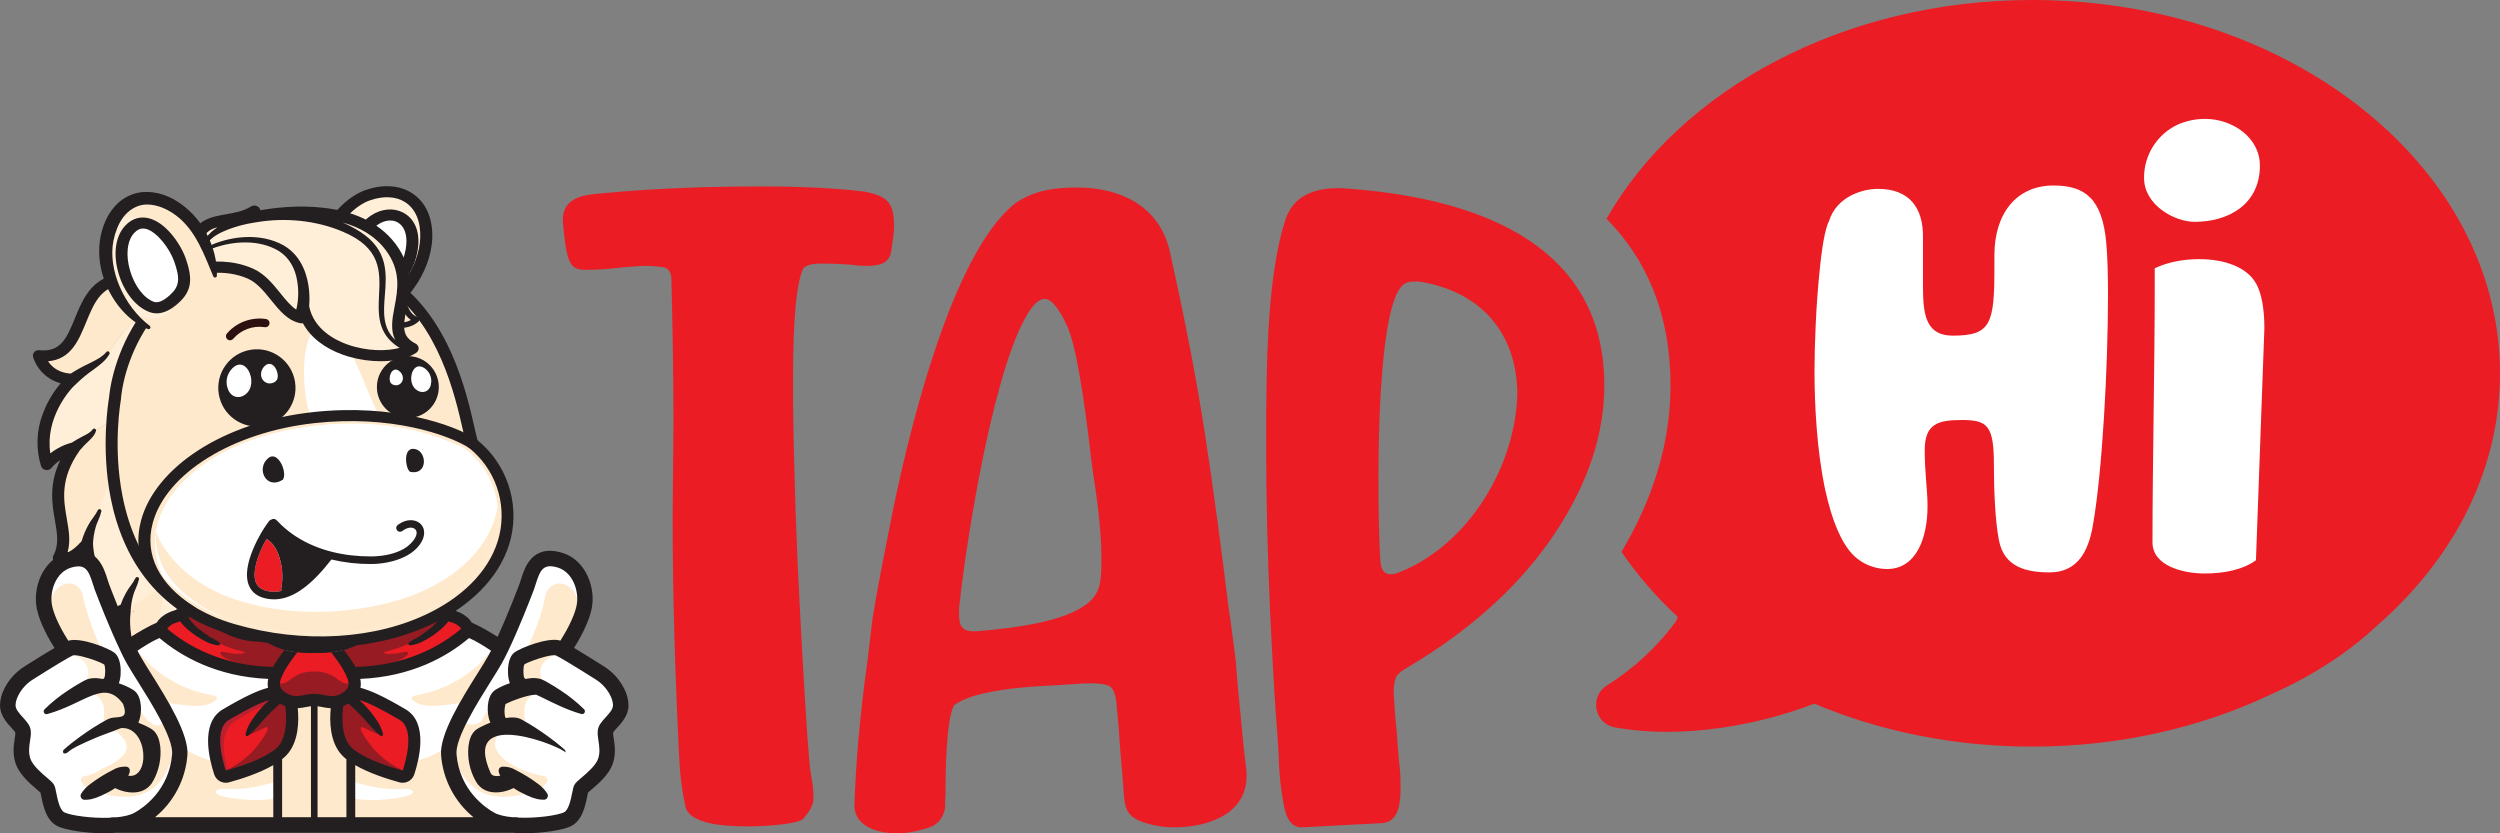 <?xml version="1.0" encoding="utf-8"?>
<!-- Generator: Adobe Illustrator 26.3.0, SVG Export Plug-In . SVG Version: 6.00 Build 0)  -->
<svg version="1.1" id="Layer_1" xmlns="http://www.w3.org/2000/svg" xmlns:xlink="http://www.w3.org/1999/xlink" x="0px" y="0px"
	 viewBox="0 0 2000 666.69" style="enable-background:new 0 0 2000 666.69;" xml:space="preserve">
<rect x="0" y="0" width="2000" height="666.69" fill="#808080" stroke="none"/>
<style type="text/css">
	.st0{fill:#FFE9CC;}
	.st1{fill:#FFEFD8;}
	.st2{fill:#92694C;}
	.st3{fill:#231F20;}
	.st4{fill:#FFFFFF;}
	.st5{fill:#EC1C24;}
	.st6{fill:#BC202E;}
	.st7{fill:#EC2224;}
	.st8{fill:#961B22;}
	.st9{fill:#F9B284;}
	.st10{fill:#E68360;}
	.st11{fill:#2F130F;}
	.st12{fill:#C1C1BF;}
	.st13{fill:#FAC5B1;}
	.st14{fill:#F27F80;}
	.st15{fill:#512919;}
	.st16{fill:#7A553B;}
	.st17{fill:#F4E3A7;}
	.st18{fill:#2D1111;}
</style>
<path class="st0" d="M155.63,323.74c-48.37-1.07-29.21,66-71.86,61.27c6.16,17.83,22.93,19.12,27.27,18.77
	c-5.42,4.29-31.87,32.76-20.87,68.37c4.14-5.19,13.48-11.63,22.23-13.52c-28.56,40.45,0.36,64.13-12.59,88.26
	c8,2.05,14.47-2.24,22.53-11.2c0.32,17.28,14.45,33.22-12.24,60.37c0,0,41.26,1,77.2-33.16c38.31-36.45,30.8-111.9,30.8-111.9
	s-30.74-126.51-62.47-127.22"/>
<path class="st1" d="M171.62,333.83c-7.7,3.7-13.08,6.32-14.17,6.65c-20,5.86-26.07,52.89-64.37,57.75c5.2,3.84,11.54,5.79,18,5.55
	c-3.55,3.12-6.72,6.65-9.42,10.53c4.86,0.5,11.6,1.82,13.21,5.26c3.42,7.25,3.69,26.9-9.54,37c-0.45,1.94-1.19,3.8-2.2,5.52
	c2.94-1.57,6.07-2.74,9.31-3.49c-0.93,1.31-1.79,2.6-2.6,3.87c5-3,10.49-5,15.27-3.72c14.15,3.88-1.3,60.76-14.36,63.48
	c-3.04,0.71-6.23-0.09-8.58-2.15c1.57,9.41,3.92,22.15-0.76,30.87c8,2,12.91-6.33,21-15.29c0.32,17.28,14.45,33.22-12.24,60.37
	c0,0,41.26,1,77.2-33.16C225.61,526.45,218.1,451,218.1,451s-21.15-87-46.48-117.13"/>
<path class="st2" d="M162.15,475.21c-14.87-5-28.27,21.21-29.78,34.12c-1.26,2.82-8.3,14.78-12.58,29.07
	c0.42-0.42,0.84-0.86,1.26-1.31l0.12-0.13l1.17-1.27l0,0c0.33,17.28,14.44,33.21-12.24,60.36c0,0,41.26,1,77.2-33.16
	c17.6-16.75,25.53-41.74,29-63.87c-4.71-5.37-10.23-9.95-16.38-13.58c-17.06-18.31-32.39-10.9-37.73-10.24"/>
<path class="st0" d="M102.89,223.22c-48.37-1.08-29.21,66-71.86,61.26C37.19,302.31,54,303.6,58.3,303.25
	c-5.42,4.3-31.87,32.76-20.87,68.38c4.14-5.2,13.48-11.63,22.23-13.52c-28.56,40.45,0.36,64.13-12.59,88.26
	c8,2,14.47-2.24,22.53-11.2c0.32,17.28,20.5,39-6.18,66.18c0,0,35.2-4.79,71.14-39c38.31-36.45,30.8-111.95,30.8-111.95
	s-30.74-126.5-62.47-127.21"/>
<path class="st0" d="M118.88,233.3c-7.7,3.71-13.08,6.33-14.17,6.65c-20,5.87-26.07,52.9-64.37,57.76c5.2,3.84,11.54,5.79,18,5.54
	c-3.55,3.12-6.71,6.66-9.42,10.53c4.86,0.51,11.6,1.83,13.22,5.27c3.41,7.25,3.68,26.9-9.55,37c-0.45,1.94-1.19,3.8-2.2,5.52
	c2.93-1.57,6.07-2.74,9.31-3.49c-0.93,1.31-1.79,2.6-2.6,3.87c5-3,10.49-5,15.27-3.73C86.48,362.13,71,419,58,421.74
	c-3.04,0.7-6.23-0.1-8.58-2.15c1.57,9.4,2.36,18.06-2.32,26.78c8,2,14.47-2.24,22.53-11.2c0.32,17.28,18.33,39.41-8.35,66.56
	c0,0,37.37-5.17,73.31-39.35c38.31-36.45,30.8-111.95,30.8-111.95s-21.15-87-46.48-117.13"/>
<path class="st2" d="M75.33,344.36c-3.82,5.62-12.26,9.35-17.15,13.82l0,0c-2.58,0.46-5.93,0.56-5.62-2.1
	c13.23-10.13,13-29.78,9.55-37c-2.6-5.52-9.27-5.8-9.27-5.8c1.28-3.93,7.83-9,7-10.75C67.16,298,80.51,290,85.7,283.23
	c13.55-17.68,19.1-30.27,39.4-30.18c23.79,0.1-6.64,21.49-18.74,44.61s6.64,28-31,46.7"/>
<path class="st1" d="M109.41,374.69c-14.88-5-28.27,21.2-29.79,34.12c-1.25,2.82-8.29,14.78-12.57,29.07
	c0.42-0.43,0.84-0.86,1.26-1.31l0.12-0.13l1.17-1.28l0,0c0.33,17.27,18.41,38.21-8.26,65.36c0,0,37.28-4,73.22-38.16
	c17.6-16.75,25.53-41.75,29-63.87c-4.71-5.37-10.23-9.96-16.38-13.59c-17.06-18.31-32.39-10.9-37.73-10.23"/>
<path class="st1" d="M106.37,297.67c-12.09,23.13,6.63,28-31,46.7c-3.88,5.7-12.54,9.46-17.39,14c-8.15,2.33-16.47,8.23-20.3,13
	c-10.51-34,13.12-61.5,20-67.64c6.6-4.08,22.31-13.06,28.06-20.57c13.51-17.61,19.06-30.16,39.36-30.11
	C148.89,253.15,118.46,274.54,106.37,297.67"/>
<path class="st1" d="M144.44,416.08c-12.09,23.13,19.87,34.66-17.79,53.33c-3.88,5.71-19.06,13.22-23.91,17.79
	c-8.15,2.33-37.83,11.91-41.66,16.72c21.11-41.32,9.15-63.42,34.64-81.7c6.6-4.08,22.31-13.06,28.06-20.57
	c13.55-17.68,19.09-30.27,39.39-30.18C186.96,371.57,156.53,392.95,144.44,416.08"/>
<path class="st1" d="M75.33,344.36c-3.82,5.62-12.26,9.35-17.15,13.82l0,0c-2.58,0.46-5.93,0.56-5.62-2.1
	C65.78,346,74.62,327,66.51,318.23c-6.36-6.87-13.68-5-13.68-5c1.28-3.93,7.83-9,7-10.75C67.16,298,80.51,290,85.7,283.23
	c13.55-17.68,19.1-30.27,39.4-30.18c23.79,0.1-6.64,21.49-18.74,44.61s6.64,28-31,46.7"/>
<path class="st3" d="M110.67,600.48H110c-0.45-0.01-0.89-0.08-1.32-0.21c-1.27-0.35-2.33-1.21-2.94-2.38
	c-0.83-1.6-0.51-3.55,0.77-4.82c18.52-18.85,15.73-31.57,13-43.87c-0.22-1-0.38-2-0.53-2.86l-1.92,1.92
	c-6.41,6.46-14.38,14.49-21.71,12.63c-1.32-0.33-2.44-1.19-3.09-2.39c-0.65-1.21-0.65-2.66,0-3.87c4.68-8.72,6.22-27.43,4.41-37.7
	c-1.11-6.32-2.36-13.4-2.23-21.25c-20.39,10-36,12.89-37.21,12.89l0,0c-0.45-0.01-0.89-0.09-1.32-0.21
	c-1.25-0.35-2.31-1.21-2.91-2.36c-0.83-1.6-0.52-3.55,0.76-4.82c18-18.31,16.06-38.72,13.05-52.48c-0.26-1.17-0.52-2.36-0.77-3.57
	c-6.82,5.62-13.14,7.32-20.22,5.51c-1.33-0.32-2.45-1.19-3.09-2.39c-0.65-1.21-0.65-2.65,0-3.86c4.63-8.63,3-17.59,1.23-28
	c-2.28-12.94-5.07-28.81,4.25-48.29c-2.62,1.71-4.97,3.78-7,6.16c-1.1,1.36-2.85,2.03-4.58,1.74c-1.76-0.26-3.23-1.49-3.8-3.17
	c-4.19-13.6-3.73-28.21,1.31-41.52c3.32-9.01,8.19-17.38,14.39-24.71c-10.39-2.74-18.67-10.57-22-20.79
	c-0.51-1.47-0.15-3.1,0.93-4.22c1.07-1.11,2.61-1.65,4.14-1.46C48.7,282,53.64,270,59.89,254.7c3.52-8.59,7.16-17.47,13.52-24.41
	c7.34-8,17-11.77,29.53-11.49c8,0.19,15.85,5.82,23.85,17.22c7.78,11.1,15.55,27.35,23.76,49.7c3.9,10.6,7.78,22.36,11.54,34.95
	c13.47,5.32,26.95,26.79,41.2,65.57c11.63,31.64,19.4,63.48,19.48,63.8c0.04,0.19,0.08,0.38,0.1,0.57
	c0.31,3.16,7.25,77.94-32.12,115.39C155.81,599.24,116.35,600.48,110.67,600.48 M127.12,535.63L127.12,535.63
	c0.23,4.02,0.86,8.01,1.88,11.91c2.6,11.91,5.55,25.32-8,43.18c23.65-3.57,45.62-14.37,62.9-30.92
	c35.29-33.56,29.89-103.88,29.52-108.22c-9.86-40.46-31.58-105.9-51.08-120.63c-0.26-0.19-0.45-0.47-0.54-0.78
	c-0.67-2.38-1.38-4.79-2.09-7.19c-1.3-0.4-2.64-0.63-4-0.67h-1.81c-0.66-0.01-1.24-0.44-1.44-1.07c-7.51-24.89-16.05-47.48-24-63.63
	c-12.16-24.57-20.63-29.86-25.59-30c-21.37-0.46-27.22,13.78-34,30.28c-6,14.57-12.14,29.61-30.42,31.11
	c5.69,8.64,14.8,9.74,18.23,9.83c4.64-3,9.49-5.67,14.51-8l0.87-0.44c5-2.49,9.72-4.85,13-8.77c0.51-0.65,1.44-0.76,2.09-0.26
	c0.59,0.46,0.75,1.28,0.37,1.93c-2.76,5.06-7.86,8.81-12.36,12.12l-0.52,0.39c-4.49,3.09-8.72,6.54-12.64,10.32l-0.13,0.14
	l-0.17,0.16l-0.05,0.05c-0.17,0.15-0.34,0.3-0.52,0.43c-5.7,4.79-25.18,27.68-20.87,55.75c5.16-4.01,11.07-6.95,17.38-8.65
	c2.75-1.82,5.62-3.47,8.57-4.94l0.75-0.39c2.83-1.45,5.51-2.82,7.15-5.17c0.46-0.68,1.39-0.86,2.07-0.4
	c0.54,0.37,0.78,1.05,0.59,1.67c-1,3.55-3.93,6.3-6.5,8.73l-0.28,0.27l0,0c-1.83,1.68-3.55,3.47-5.14,5.37l-1,1.1
	c-0.06,0.09-0.11,0.18-0.17,0.26c-15.86,22.5-12.87,39.56-10.22,54.59c1.61,9.18,3.14,17.9,0.56,26.8c3.17-1.1,6.7-3.91,11.27-8.9
	c1.26-4.39,3-8.62,5.18-12.63c1.14-2.13,2.46-4.16,3.93-6.08c1.47-1.91,2.77-3.95,3.87-6.1c0.34-0.75,1.23-1.08,1.98-0.73
	c0.64,0.29,0.99,0.99,0.83,1.67c-0.6,2.49-1.45,4.92-2.53,7.24c-0.91,1.97-1.65,4.01-2.22,6.11c0,0,0,0,0,0.07
	c-1.13,4.1-1.78,8.31-1.93,12.56l0,0c0.22,4.02,0.82,8,1.81,11.9l0.16,0.69c2.48,11.32,6.52,29.7-5.43,47.4l0.31-0.13
	c8.57-3.28,16.96-7.01,25.14-11.17l0.17-0.08c1.07-3.11,2.41-6.12,4-9c1.15-2.13,2.46-4.17,3.93-6.09c1.48-1.91,2.77-3.94,3.87-6.09
	c0.32-0.76,1.2-1.11,1.95-0.79c0.67,0.28,1.03,1.01,0.87,1.72c-0.6,2.49-1.45,4.92-2.53,7.24c-0.91,1.97-1.66,4.02-2.23,6.12v0.07
	c-0.44,1.56-0.81,3.14-1.09,4.74c-0.42,2.48-0.7,4.99-0.82,7.5c0.03,0.18,0.03,0.36,0,0.54c-1.21,9.49,0.26,17.85,1.68,25.94
	c1.42,8.09,1.63,20.41-0.92,30.14c3.8-3,8.06-7.72,12.5-12.66c0.16-0.17,0.33-0.33,0.51-0.47c1.23-4.07,2.88-8.01,4.92-11.74
	c1.14-2.13,2.45-4.17,3.92-6.09c1.48-1.91,2.78-3.95,3.88-6.1c0.34-0.75,1.23-1.08,1.98-0.73c0.64,0.29,0.99,0.99,0.83,1.67
	c-0.6,2.49-1.45,4.92-2.53,7.24c-0.91,1.97-1.65,4.02-2.22,6.11c0,0.02,0,0.05,0,0.07C127.92,527.15,127.27,531.38,127.12,535.63z
	 M125.62,535.63L125.62,535.63 M72.88,435.13L72.88,435.13"/>
<path class="st0" d="M265.58,565.7h-0.93c-2.35-0.16-4.69-0.49-7-1l-0.27-0.05c-1.12-0.21-2.18-0.41-3.22-0.55l-1-0.14v90.7H278
	v-47.73l-0.33-0.27c-1.16-0.93-2.25-1.93-3.28-3c-10-10.37-9.85-27.67-8.9-37.06L265.58,565.7z"/>
<path class="st4" d="M383,538.86c3.34-5.33,6.23-9.94,8.18-13.38c0.82-1.46,1.64-3,2.42-4.54l0.36-0.69l-0.65-0.44
	c-4.2-2.83-12.1-7.92-17.76-10.2l-0.5-0.2l-0.4,0.34c-16.38,13.83-44.68,30.69-86.5,32.5h-1l0.21,1c0.43,1.95,0.53,3.96,0.28,5.94
	c0,0.27-0.07,0.55-0.12,0.82v0.08v0.76l0.66,0.18c8.78,2.35,19.21,7.33,36,17.2c17.61,10.36,10.37,39.08,6.45,50.94
	c-1.46,4.54-6.25,7.12-10.84,5.83c-10-2.72-24.22-7.31-35.17-13.66l-1.32-0.77v44.08h97.93l-1.91-1.57
	c-14.78-12.17-24-29.81-25.56-48.89c-1.35-16.56,16.29-44.68,29.18-65.22L383,538.86z"/>
<path class="st0" d="M249.64,564v90.69H224.8v-47.76l0.34-0.26c1.16-0.93,2.25-1.93,3.28-3c10-10.37,9.85-27.67,8.89-37.06
	l-0.08-0.92l0.93-0.05c2.35-0.16,4.69-0.5,7-1l0.29-0.05c1.12-0.22,2.17-0.41,3.22-0.55L249.64,564z"/>
<path class="st4" d="M219.51,610.59v44.07h-97.93l1.91-1.57c14.76-12.18,23.96-29.82,25.51-48.89c0.12-1.39,0.12-2.79,0-4.18
	c-0.88-10.51-7.4-24.33-15.06-37.82c-4.61-8.12-9.63-16.12-14.07-23.22c-3.4-5.42-6.31-10-8.26-13.5c-0.76-1.35-1.51-2.74-2.23-4.16
	l-0.2-0.37l-0.35-0.7l0.65-0.43c4.2-2.84,12.1-7.93,17.76-10.21l0.49-0.2l0.41,0.34c16.37,13.83,44.67,30.69,86.5,32.5h1.08
	l-0.27,1.05c-0.42,1.94-0.51,3.94-0.27,5.91c0,0.28,0.08,0.56,0.13,0.83v0.84l-0.65,0.18c-8.79,2.34-19.21,7.33-36,17.2
	c-13.48,7.93-12.41,26.6-9.4,40.25c0.82,3.61,1.82,7.18,3,10.69c1.46,4.49,6.19,7.04,10.74,5.8c10-2.73,24.23-7.31,35.17-13.65
	L219.51,610.59z"/>
<path class="st5" d="M279.73,548.23c-0.14,1.18-0.59,2.31-1.31,3.26c-0.78,1.05-1.73,1.97-2.8,2.73c-1.49,1.12-3.13,2.03-4.88,2.68
	c-1.61,0.56-3.3,0.85-5,0.84c-2.21-0.07-4.41-0.36-6.57-0.84c-5.08-1.28-10.4-1.28-15.48,0c-2.17,0.48-4.37,0.77-6.59,0.84
	c-3.6-0.03-7.08-1.27-9.89-3.52c-1.07-0.76-2.02-1.68-2.81-2.73c-0.71-0.95-1.16-2.08-1.31-3.26c-0.05-0.52-0.05-1.03,0-1.55
	c0.49-7.47,9.9-20,14.15-25.34l0.3-0.38l0.48,0.06c3.25,0.36,6.53,0.53,9.8,0.52c1.17,0,2.38,0,3.61-0.06s2.49,0.06,3.66,0.06
	c3.27,0.01,6.54-0.16,9.79-0.52l0.49-0.06l0.3,0.38c4.55,5.71,15.05,19.74,14.11,26.89"/>
<path class="st5" d="M322.76,617.53l0.26-0.79c2.59-7.83,10.05-34-2.93-41.59c-15-8.81-24.64-13.57-32.3-15.89l-0.84,1.51l0.34,0.3
	l0.73,0.64c3.88,3.6,7.39,7.58,10.48,11.87c2.56,3.44,5.68,8.14,7.07,13.92c0.02,0.1-0.01,0.2-0.07,0.28
	c-0.1,0.13-0.25,0.21-0.41,0.21c-0.1,0-0.2-0.05-0.26-0.13c-3.54-3-6.82-6.31-9.78-9.88c-1.36-1.55-2.76-3.14-4.22-4.68
	c-3.64-3.93-7.49-7.67-11.51-11.21l-0.49-0.43l-0.56,0.34c-1.27,0.79-2.61,1.46-4,2l-0.48,0.19l-0.07,0.51
	c-0.56,3.89-2.86,23.79,6.41,33.45c6.35,6.62,22,13.77,41.83,19.13L322.76,617.53z"/>
<path class="st5" d="M222.69,598.18c-6.35,6.63-22,13.78-41.84,19.13l-0.8,0.22l-0.27-0.79c-2.59-7.82-10-34,2.93-41.59
	c15-8.82,24.65-13.57,32.3-15.89l0.84,1.51l-0.34,0.31c-0.25,0.21-0.49,0.41-0.73,0.64c-3.87,3.6-7.38,7.57-10.47,11.85
	c-2.56,3.45-5.69,8.15-7.07,13.9c-0.03,0.11-0.01,0.22,0.06,0.31c0.1,0.13,0.25,0.21,0.41,0.22c0.08,0,0.16-0.04,0.22-0.09
	c3.55-3.02,6.84-6.34,9.83-9.92c1.36-1.55,2.76-3.15,4.22-4.7c3.6-3.89,7.4-7.59,11.38-11.09c0.05-0.03,0.09-0.07,0.13-0.11
	l0.49-0.44l0.56,0.36c1.27,0.78,2.61,1.45,4,2l0.48,0.18l0.07,0.51c0,0,0,0,0,0.07c0.58,4.07,2.79,23.78-6.42,33.37"/>
<path class="st5" d="M229.26,519.51l-0.84,1c-3.45,4.24-6.55,8.75-9.27,13.49l-0.26,0.47h-0.53c-6.32-0.14-12.62-0.66-18.87-1.57
	c-31.08-4.54-52.81-17.86-66.24-29.21l-0.59-0.49l0.41-0.66c2.44-3.83,7.89-5.54,10.93-6.22l0.58-0.13l0.34,0.48
	c3.14,4.52,7.52,7.82,12.11,11.09c2.69,1.83,5.49,3.47,8.4,4.92c2.91,1.43,6.02,2.37,9.23,2.8l0,0c0.12,0,0.24-0.04,0.33-0.12
	c0.11-0.11,0.17-0.26,0.17-0.41c0-0.1,0-0.13,0-0.13c-0.35-0.26-0.66-0.5-1-0.71c-1.37-0.96-2.83-1.8-4.34-2.51
	c-1.21-0.55-2.37-1.22-3.44-2c-1.31-1-2.54-1.83-3.72-2.65c-2.55-1.66-4.95-3.56-7.16-5.66c-0.67-0.66-1.36-1.39-2-2.19
	c-1.23-1.43-2.37-2.94-3.43-4.5l-0.5-0.73l0.74-0.5c1.87-1.3,3.86-2.43,5.94-3.37l0.51-0.2l0.41,0.37
	c7.29,6.69,15.56,12.22,24.53,16.4c8.41,3.83,16.8,5.91,24.43,5.91c1.97-0.01,3.93-0.17,5.87-0.48h0.35l0.29,0.2
	c4.68,3.2,9.88,5.57,15.36,7L229.26,519.51z"/>
<path class="st5" d="M370.15,503.17l-0.41-0.65c-2.45-3.84-7.9-5.55-10.94-6.23l-0.57-0.13l-0.34,0.48
	c-3.15,4.53-7.53,7.83-12.1,11.08c-2.68,1.83-5.49,3.48-8.4,4.92c-2.93,1.43-6.07,2.38-9.3,2.81c-0.11,0-0.22-0.04-0.3-0.12
	c-0.11-0.11-0.18-0.25-0.18-0.41c0-0.1,0-0.12,0.05-0.13c1.65-1.26,3.43-2.34,5.31-3.22c1.21-0.55,2.36-1.22,3.44-2
	c1.32-1,2.54-1.84,3.72-2.66c4.3-3,8-5.56,12.65-12.35l0.5-0.74l-0.74-0.49c-1.89-1.31-3.9-2.44-6-3.37l-0.51-0.2l-0.4,0.37
	c-15.41,14-33.71,22.32-49,22.32c-1.96,0-3.92-0.14-5.86-0.44h-0.36l-0.29,0.21c-4.68,3.2-9.87,5.57-15.36,7l-1.29,0.35l0.83,1
	c3.48,4.21,6.61,8.71,9.36,13.43l0.25,0.47h0.54c41.34-0.94,69.1-17.26,85.11-30.77L370.15,503.17z"/>
<path class="st4" d="M476.88,542.73c-16.61-10.5-28.88-17.88-32-19.25h-0.07h-0.07c-0.48-0.11-0.96-0.16-1.45-0.15
	c-5.81,0-20.33,5-24.29,7.52l-0.21,0.14l-0.11,0.23c-1.05,2.28-1.11,8.85-0.1,11.33l0.08,0.2l0.16,0.14
	c0.29,0.26,0.56,0.55,0.78,0.87l0.33,0.45l0.55-0.1c1.1-0.2,2-0.34,2.77-0.45c1.35-0.17,2.71-0.26,4.07-0.27
	c1.72-0.02,3.44,0.22,5.09,0.72c1.53,0.59,3,1.31,4.4,2.16l1.11,0.62c2.83,1.64,6.54,3.84,10.19,6.29c6.69,4.36,12.91,9.38,18.58,15
	c0.38,0.37,0.49,0.94,0.27,1.43c-0.19,0.53-0.69,0.89-1.25,0.91c-0.13,0-0.26-0.02-0.39-0.06c-10.71-3-20.84-8-30.63-12.87
	l-1.9-0.94l-0.22-0.11c-0.93-0.44-2.65-1.26-3.41-1.56c-0.15-0.07-0.32-0.12-0.49-0.12h-2.11l0.17,0.17
	c-4.16,0.56-8.25,1.55-12.2,2.97c-3.65,1.2-7.2,2.66-10.63,4.39l-0.31,0.17l-0.11,0.32c-0.95,3.35-1.12,6.87-0.47,10.29l-0.3,0.3
	l0.63,0.62c0.24,0.24,0.46,0.49,0.65,0.77l0.32,0.52l0.59-0.1c1.68-0.32,3.38-0.48,5.08-0.49c0.82,0,1.64,0.05,2.46,0.14
	c1.59,0.21,3.12,0.72,4.52,1.49c7.32,4.08,14.37,8.61,21.12,13.58c24.52,13.89-25.95-7.39-34.38-9.22c-6.19,0-9.57,9.66-14.83,13
	l-0.21,0.14v0.07l0,0l-0.15,0.11l-0.56,0.38l0.28,0.89c-2.24,8.17,0.35,17.52,3.63,23.69c0.94,1.8,2.85,2.71,5.68,2.71
	c0.94-0.01,1.88-0.09,2.81-0.25l1.21-0.19l-0.57-1.09c-0.32-0.6-0.59-1.23-0.8-1.88c-0.49-0.99-0.47-2.16,0.05-3.14
	c0.54-0.66,1.37-1.02,2.22-0.95h0.21c0.24,0,0.47,0,0.71,0c3.17,0.1,6.26,1.03,8.95,2.7c6.15,3.08,12.01,6.7,17.51,10.82
	c2.95,2.05,5.46,4.68,7.36,7.73c0.64,1.12,0.24,2.55-0.88,3.19c-0.31,0.17-0.65,0.28-1,0.3h-0.84c-1.58-0.01-3.15-0.2-4.68-0.56
	c-4.92-1.18-9.5-3.56-13.93-5.87l-0.73-0.37c-1.21-0.68-2.48-1.46-3.88-2.4l-0.43-0.29l-0.46,0.23c-4.24,2.15-8.9,3.3-13.65,3.39
	c-4.93,0-11.61-1.5-15.47-8.63c-4.69-8.31-6.67-17.89-5.66-27.38c0.51-3.85,1.65-9.33,5.7-12.47c1.07-0.77,2.2-1.46,3.37-2.06
	c2.58-1.34,5.24-2.53,7.95-3.57l0.86-0.35l-0.38-0.85c-3.16-7.16-2.74-19.55,2.53-24.2c0.52-0.44,1.08-0.84,1.66-1.2
	c3.46-2.01,7.12-3.65,10.92-4.91l0.85-0.3l-0.31-0.84c-0.8-2.29-1.27-4.69-1.38-7.11c-0.18-2.87-0.36-12.53,4.79-16.49
	c3.31-2.55,20.15-9.92,31.35-9.92c1.56-0.03,3.11,0.17,4.61,0.59l0.65,0.2l0.36-0.57c3.89-6.16,10.76-17.95,12.94-27.75
	c2.7-12.19-3.07-28.35-15.67-32.06c-2-0.62-4.08-0.96-6.17-1c-7.27,0-9.72,6.09-12.38,14.7l-0.1,0.33c-0.47,1.52-0.92,3-1.42,4.27
	c-4.35,11.39-12.82,32.9-20.6,49l-0.23,0.5c-1.82,3.76-3.51,7-5,9.71c-2.11,3.73-5.2,8.66-8.47,13.87
	c-10.74,17.1-28.7,45.72-27.63,58.79c2.43,29.74,24,43.92,30.54,47.56c3.34,1.85,8.25,3.12,14.59,3.75h3.32c0.6,0,1.2,0.1,1.77,0.3
	h0.13h0.14c1.52,0.06,3.11,0.09,4.72,0.09l0,0c12.3,0,26.65-2,32-4.4c4.25-1.93,6.07-11.12,7.06-16.09c0.65-3.29,1-5.28,2.08-6.85
	c0.88-1.31,2.33-2.53,4.73-4.57l0.14-0.12c4.46-3.77,11.92-10.07,13.87-15.92c1.74-5.2,1-10.19,0.27-14.6
	c-0.47-3-0.92-5.9-0.46-8.59c0.59-3.57,3.2-6.43,6-9.47s6.15-6.77,6.15-10.27c-0.13-2.82-0.88-5.57-2.2-8.06
	c-2.75-5.54-6.99-10.19-12.25-13.44"/>
<path class="st4" d="M138.49,603.34c-2.43,29.73-24,43.92-30.54,47.56c-3.35,1.85-8.26,3.11-14.59,3.76H90c-0.6,0-1.2,0.1-1.77,0.31
	H88.1H88c-1.52,0.06-3.11,0.1-4.73,0.1c-12.3,0-26.65-2-32-4.41c-4.26-1.93-6.07-11.11-7-16.05c-0.66-3.33-1.06-5.32-2.09-6.89
	c-0.88-1.31-2.34-2.54-4.74-4.58l-0.14-0.11c-4.49-3.72-11.95-10.03-13.9-15.87c-1.74-5.21-1-10.19-0.27-14.58
	c0.48-3.06,0.93-5.93,0.47-8.6c-0.59-3.58-3.21-6.44-6-9.47s-6.15-6.78-6.15-10.28c0.13-2.82,0.88-5.57,2.19-8.06
	c2.75-5.53,7-10.19,12.26-13.44c16.61-10.5,28.87-17.88,32-19.26h0.06h0.07c0.48-0.11,0.97-0.16,1.46-0.15
	c5.81,0,20.33,5,24.28,7.52l0.22,0.14l0.11,0.23c1,2.29,1.1,8.85,0.1,11.33l-0.08,0.2l-0.16,0.13c-0.3,0.26-0.56,0.56-0.79,0.88
	l-0.32,0.46l-0.55-0.11c-1.11-0.2-2-0.34-2.8-0.45c-1.33-0.16-2.66-0.25-4-0.27c-1.74-0.03-3.47,0.22-5.13,0.73
	c-1.51,0.57-2.98,1.28-4.37,2.1l-1.13,0.64c-2.81,1.63-6.53,3.83-10.17,6.28c-6.69,4.33-12.91,9.34-18.58,14.94
	c-0.39,0.38-0.5,0.96-0.28,1.45c0.2,0.52,0.69,0.87,1.25,0.9c0.13,0.02,0.25,0.02,0.38,0c10.72-3,20.85-8,30.64-12.87l2.11-1
	c0.94-0.45,2.66-1.27,3.43-1.57c0.15-0.07,0.31-0.12,0.48-0.12h2.11l-0.17,0.17c4.16,0.55,8.24,1.55,12.19,2.97
	c3.66,1.19,7.22,2.67,10.65,4.4l0.31,0.15l0.11,0.33c0.95,3.35,1.11,6.87,0.47,10.29l0.29,0.3l-0.62,0.62
	c-0.23,0.24-0.45,0.49-0.65,0.76l0,0l-0.39,0.49l-0.52-0.09c-1.68-0.32-3.38-0.48-5.08-0.49c-0.82,0-1.64,0.04-2.45,0.14
	c-1.59,0.21-3.12,0.71-4.52,1.49c-7.33,4.09-14.39,8.63-21.14,13.61c-4.47,3.26-13.09,9.18-5.1,6.21c8.87-4.59,10.41-4.8,19.29-9.06
	c5.09-2.44,16.93-7.78,22.73-5.85c4,1.33,8.74,10.22,12.29,12.47l0.29,0.19l0.14,0.1l0.55,0.37l-0.28,0.9
	c2.23,8.16-0.35,17.51-3.64,23.68c-0.93,1.8-2.85,2.71-5.67,2.71c-0.94-0.01-1.89-0.09-2.82-0.24l-1.2-0.2l0.57-1.08
	c0.31-0.59,0.57-1.21,0.78-1.84c0.51-1,0.51-2.19,0-3.19c-0.54-0.66-1.38-1.02-2.23-0.95h-0.13c-0.31,0-0.55,0-0.79,0
	c-3.15,0.1-6.21,1.02-8.89,2.68c-6.18,3.06-12.08,6.68-17.61,10.8c-2.95,2.04-5.44,4.66-7.34,7.7c-0.65,1.12-0.27,2.55,0.85,3.2
	c0.3,0.18,0.64,0.28,0.99,0.31h0.86c1.59-0.01,3.16-0.2,4.71-0.55c4.9-1.18,9.48-3.56,13.91-5.87l0.74-0.38
	c1.19-0.67,2.46-1.45,3.87-2.39l0.42-0.29l0.46,0.23c4.24,2.14,8.91,3.3,13.66,3.38c4.92,0,11.61-1.49,15.47-8.61
	c4.69-8.32,6.67-17.9,5.65-27.4c-0.5-3.84-1.65-9.33-5.71-12.47c-1.07-0.77-2.19-1.46-3.36-2.06c-2.6-1.33-5.27-2.52-8-3.56
	l-0.84-0.33l0.35-0.84c3.18-7.19,2.76-19.58-2.51-24.22c-0.53-0.45-1.09-0.86-1.68-1.22c-3.46-2-7.11-3.65-10.91-4.9l-0.85-0.29
	l0.31-0.85c0.81-2.29,1.28-4.68,1.38-7.11c0.18-2.86,0.36-12.53-4.78-16.49c-3.22-2.04-6.65-3.72-10.24-5
	c-6.49-2.54-14.72-4.94-21.12-4.94c-1.56-0.03-3.11,0.17-4.61,0.59l-0.64,0.2l-0.36-0.57c-3.9-6.16-10.77-17.95-13-27.74
	c-0.08-0.37-0.16-0.76-0.23-1.13c-2.11-12,3.69-27.35,15.91-30.94c2-0.62,4.07-0.96,6.16-1c7.28,0,9.72,6.09,12.39,14.7l0.11,0.35
	c0.46,1.51,0.9,2.94,1.4,4.25c4.36,11.39,12.83,32.9,20.6,49l0.23,0.5c1.82,3.77,3.52,7,5,9.71c2.1,3.71,5,8.42,8.47,13.87
	c10.74,17.1,28.69,45.71,27.63,58.79"/>
<path class="st6" d="M216.73,556.43c-13.54,4-27.95,8.51-37.08,20c-9.88,12.44-7.35,27.08-3.39,41.32c1.07,3.82,7,2.2,6-1.65
	c-3.58-12.85-6.69-30.73,5.51-38.83c10.54-7,18.92-11.42,30.64-14.87c3.81-1.12,2.18-7.08-1.64-6"/>
<path class="st7" d="M229.35,565.16L229,565c-1.98-0.75-3.91-1.63-5.78-2.62l-0.31-0.17l0.33-0.27l0.07-0.06l0.61-0.55l0.71,0.45
	c1.27,0.78,2.61,1.45,4,2l0.61,0.23l0.11,0.75L229.35,565.16z M223.77,562.16c1.64,0.86,3.33,1.63,5.06,2.3v-0.05l-0.36-0.14
	c-1.39-0.56-2.73-1.25-4-2.06l-0.42-0.26L223.77,562.16z"/>
<path class="st7" d="M219.74,639.83h-0.94l0.07-0.33c0.13-0.66,0.27-1.33,0.41-2l0.46-2.2L219.74,639.83z"/>
<path class="st0" d="M172,560.71c-7.29,5.3-17.91,4.22-26.32,3.18c-3.89-0.49-7.83-0.95-11.68-1.69
	c-4.61-8.12-9.63-16.12-14.07-23.22c-3.4-5.42-6.31-10-8.26-13.5c-0.76-1.35-1.51-2.74-2.23-4.16c4,2.12,7.47,7.67,10.55,10.48
	c8.73,7.95,18.8,14.28,29.74,18.7c6.15,2.49,12.55,4.33,19.08,5.5c3,0.54,7.17,1.76,3.14,4.68"/>
<path class="st0" d="M219.51,639c-8.51,1.16-17.12,1.33-25.67,0.52c-3-0.28-23.32-2.23-21.22-6.51c1.24-2.51,7.28-1.87,9.36-1.8
	c9.45,0.31,18.9-0.7,28.07-3c0.85-0.22,6.11-1.47,9.46-2.57c1.62-0.54,2.79-1,2.8-1.38c0.09-7-1.05-14.4-1-21.36
	c-2.55,1.33-5.16,2.51-7.84,3.55c-6.32,4.55-13.01,8.56-20,12c-3.79,1.88-7.93,3.45-12.21,2.39c-4.76-1.16-7.62-5.22-8.8-9.72
	c-0.16-0.6-0.25-1.21-0.28-1.83c-1-0.22-2-0.46-2.94-0.71c-7.12-1.89-13.93-4.78-20.24-8.58c0.12,1.39,0.12,2.79,0,4.18
	c-1.56,19.08-10.78,36.72-25.55,48.89l-1.91,1.57h97.93v-2c0.57-2.76,1.14-5.46,1.66-7.9l1.13,0.14c0.15-2,0.24-4.08,0.3-6.38
	c-1,0.17-2.06,0.33-3.09,0.46"/>
<path class="st0" d="M249.64,643.79v10.87H224.8v-9.56C233.1,645.77,241.45,645.33,249.64,643.79"/>
<path class="st0" d="M80.47,517.72c-6.49-2.54-14.72-4.94-21.12-4.94c-1.56-0.03-3.11,0.17-4.61,0.59l-0.64,0.2L53.74,513
	c-3.9-6.16-10.77-17.94-13-27.74c-0.08-0.37-0.16-0.75-0.23-1.13c0-0.9,0-1.81,0.07-2.71c0.84-10.1,13.17-20,22.32-11.42
	c3.3,3.09,3.67,8,4.61,12.06c1.41,5.71,3.16,11.34,5.22,16.85c2.27,6.39,4.85,12.66,7.69,18.81"/>
<path class="st0" d="M82.65,577.62c0.53-4,1.07-8,0.37-11.93s-2.85-7.82-6.42-9.61c-2.26-0.95-4.67-1.47-7.12-1.53
	c6.1-1.19,11.56-3.27,17.74-2.62s12.35,3,16.56,7.61c1.45,1.58,2.6,3.41,3.41,5.39l1-0.24c0.75,1.31,1.77,2.45,3,3.34
	c3.58,2.63,11.11,18.5,20,9.66c2.53-2.5,2.49-6.56,1.94-10.06s-1.41-7.24,0-10.5c9.66,18.49,9.86,40.48,0.54,59.14
	c-3.12,6.11-7.34,11.82-13.06,15.6c-7,4.63-15.73,6-24.1,5.48c-5.1-0.4-10.16-1.27-15.11-2.59c-5.81-1.46-10.44-2.16-14.68-6.88
	c-2.67-3-3.17-6.5,1.84-7.22s9.59-3.27,13.71-6c41.41-17.77,2.77-33,0.38-37"/>
<path class="st1" d="M70,534.32c-2.27-6.22-8.17-10.38-14.79-10.44c4.96-2.52,10.44-3.86,16-3.91c5.59-0.02,11.01,1.97,15.25,5.61
	c4.23,3.72,6.38,9.28,5.74,14.88c-0.79,5.48-5.07,10.45-10.51,11.49c-3.73,0.7-11.11-0.63-12.77-4.73
	c-0.74-1.83,0.31-3.51,0.89-5.21C70.76,539.55,70.84,536.83,70,534.32"/>
<path class="st7" d="M273.41,565.16v-0.45l0.09-0.65l0.62-0.23c1.39-0.55,2.73-1.22,4-2l0.71-0.45l0.62,0.56l0.06,0.05l0.32,0.27
	l-0.31,0.17c-1.87,0.99-3.79,1.87-5.77,2.62L273.41,565.16z M273.94,564.4v0.05c1.73-0.67,3.42-1.44,5.06-2.3l-0.23-0.21l-0.42,0.26
	c-1.27,0.81-2.61,1.5-4,2.06L273.94,564.4z"/>
<path class="st8" d="M199.49,532.87c6.25,0.91,12.55,1.43,18.87,1.57h0.53l0.26-0.47c2.72-4.72,5.82-9.21,9.27-13.42l0.84-1
	l-1.3-0.35c-5.48-1.43-10.68-3.8-15.36-7l-0.29-0.2h-0.35c-1.94,0.29-3.91,0.44-5.87,0.43c-7.63,0-16-2.08-24.43-5.91
	c-8.97-4.18-17.24-9.71-24.53-16.4l-0.41-0.37l-0.51,0.2c-2.08,0.94-4.07,2.07-5.94,3.37l-0.74,0.5l0.5,0.73
	c1.06,1.56,2.2,3.07,3.43,4.5l1.18,0.58c0.22,0.57,0.51,1.11,0.87,1.61c2.83,4,10.58,8.91,18.66,12.82
	c5.53,2.78,11.36,4.94,17.37,6.44c11.07,2.29-2.55,3.66-10.76,1.37s-5,4.54,8.06,8.12c4.29,1.18,7.82,2.11,10.65,2.86"/>
<path class="st8" d="M228.44,559.09c-1.76,0.48-3.64,0.26-5.24-0.62c-7.41,8.93-15.5,17.27-24.2,24.95
	c-0.35,1.59-0.67,3.15-0.94,4.67c2.62-0.72,5.14-1.73,7.54-3c2.31-1.17,4.66-2.13,7-3.25c2.1-1,1.82,1.55,1.23,2.73
	c-1.57,3.18-3.46,6.2-5.64,9c-1.85,2.6-3.85,5.08-6,7.44c-4.77,4.83-10.14,9.02-16,12.45c-1.92,1.13-3.88,2.16-5.89,3.11
	c1.31,0.72,2.35,1.84,3,3.18c0.5,0.1,1,0.18,1.51,0.22c5.07,0.46,10.6-1.15,15.45-2.46c8.48-2.29,18.5-5.92,25-12
	c5.56-5.19,8-14.19,9-21.48s0.69-16.63-4.41-22.62c-0.58-0.69-1.06-1.45-1.45-2.26"/>
<path class="st8" d="M352.49,493.34c-1.87-1.3-3.86-2.43-5.94-3.37l-0.51-0.2l-0.41,0.37c-7.29,6.69-15.56,12.22-24.53,16.4
	c-8.42,3.83-16.8,5.91-24.43,5.91c-1.96,0.01-3.93-0.14-5.87-0.43h-0.35l-0.3,0.2c-4.68,3.2-9.87,5.57-15.36,7l-1.29,0.35l0.83,1
	c3.46,4.21,6.56,8.7,9.27,13.43l0.27,0.47h0.53c6.31-0.14,12.61-0.66,18.86-1.57c2.84-0.75,6.37-1.68,10.66-2.86
	c13.08-3.58,16.28-10.4,8.06-8.12s-21.83,0.92-10.76-1.37c6.01-1.5,11.84-3.66,17.37-6.44c8.08-3.91,15.83-8.81,18.65-12.82
	c0.36-0.5,0.66-1.04,0.88-1.61l1.17-0.58c1.24-1.43,2.38-2.93,3.44-4.5l0.5-0.73L352.49,493.34z"/>
<path class="st8" d="M278.38,551.49c0.71-0.95,1.16-2.08,1.3-3.26c0.06-0.52,0.06-1.03,0-1.55l-0.86,0.1
	c-8.18,1-9.75-9.59-27.46-9.61l0,0c-17.71,0-19.28,10.62-27.47,9.61l-0.85-0.1c-0.05,0.52-0.05,1.03,0,1.55
	c0.15,1.18,0.6,2.31,1.31,3.26c0.79,1.05,1.74,1.97,2.81,2.73c2.81,2.25,6.29,3.49,9.89,3.52c2.22-0.07,4.42-0.36,6.59-0.84
	c5.06-1.28,10.36-1.28,15.42,0c2.16,0.48,4.37,0.76,6.58,0.84c3.6-0.03,7.09-1.27,9.9-3.52c1.07-0.76,2.02-1.68,2.81-2.73"/>
<path class="st8" d="M300.58,601c-2.14-2.36-4.15-4.85-6-7.44c-2.18-2.8-4.07-5.82-5.65-9c-0.58-1.18-0.86-3.74,1.24-2.73
	c2.35,1.12,4.7,2.08,7,3.25c2.39,1.27,4.92,2.28,7.53,3c-0.26-1.52-0.58-3.09-0.93-4.67c-8.71-7.68-16.82-16.02-24.25-24.95
	c-1.6,0.88-3.48,1.1-5.24,0.62c-0.39,0.81-0.88,1.57-1.46,2.26c-5.09,6-5.45,15.2-4.4,22.62s3.41,16.29,9,21.48
	c6.55,6.1,16.56,9.73,25.05,12c4.85,1.31,10.37,2.92,15.45,2.46c0.51-0.04,1.01-0.12,1.51-0.22c0.65-1.34,1.69-2.46,3-3.18
	c-2-0.95-4-2-5.9-3.11c-5.85-3.44-11.23-7.62-16-12.45"/>
<path class="st7" d="M284,639.83h-1v-4.51l0.46,2.2c0.14,0.65,0.28,1.32,0.41,2L284,639.83z"/>
<path class="st0" d="M330.81,560.71c7.29,5.3,17.91,4.22,26.31,3.18c3.9-0.49,7.83-0.95,11.69-1.69
	c4.61-8.12,9.62-16.12,14.07-23.22c3.4-5.42,6.31-10,8.26-13.5c0.76-1.35,1.51-2.74,2.23-4.16c-4,2.12-7.48,7.67-10.56,10.48
	c-8.72,7.95-18.79,14.28-29.73,18.7c-6.15,2.49-12.55,4.33-19.08,5.5c-3,0.54-7.17,1.76-3.14,4.68"/>
<path class="st0" d="M283.25,639c8.51,1.16,17.12,1.33,25.66,0.52c3-0.28,23.33-2.23,21.23-6.51c-1.24-2.51-7.28-1.87-9.36-1.8
	c-9.45,0.32-18.9-0.69-28.07-3c-0.85-0.22-6.11-1.47-9.46-2.57c-1.62-0.54-2.8-1-2.81-1.38c-0.08-7,1.05-14.4,1-21.36
	c2.55,1.33,5.16,2.51,7.84,3.55c6.32,4.55,13.01,8.56,20,12c3.79,1.88,7.93,3.45,12.21,2.39c4.75-1.16,7.62-5.22,8.8-9.72
	c0.15-0.6,0.25-1.21,0.28-1.83c1-0.22,2-0.46,2.94-0.71c7.12-1.89,13.93-4.78,20.23-8.58c-0.11,1.39-0.11,2.79,0,4.18
	c1.57,19.08,10.79,36.71,25.56,48.89l1.91,1.57h-97.96v-2c-0.57-2.76-1.14-5.46-1.66-7.9l-1.14,0.14c-0.14-2-0.24-4.08-0.29-6.38
	c1,0.17,2.06,0.33,3.09,0.46"/>
<path class="st0" d="M253.12,643.79v10.87H278v-9.56c-8.3,0.66-16.65,0.22-24.83-1.31"/>
<path class="st0" d="M422.28,517.72c6.5-2.54,14.73-4.94,21.13-4.94c1.56-0.03,3.11,0.17,4.61,0.59l0.64,0.2L449,513
	c3.9-6.16,10.76-17.94,12.94-27.74c0.08-0.37,0.16-0.75,0.23-1.13c0.03-0.9,0-1.81-0.07-2.71c-0.83-10.1-13.16-20-22.31-11.42
	c-3.3,3.09-3.68,8-4.61,12.06c-1.4,5.71-3.13,11.34-5.18,16.85c-2.27,6.39-4.84,12.66-7.69,18.81"/>
<path class="st0" d="M385.1,577.31c1.08-3.73,3.37-6.99,6.51-9.28c1.22-0.89,2.24-2.03,3-3.34c6,1.46,12.73,4.09,18.7,5.52
	c-6.21,1.32-12,4.21-10.37,11.53c-4.49,4.56-9.67,12.08-5.41,18.51c4,9.86,24.39,18.64,36.67,20.41c5,0.72,4.5,4.26,1.84,7.22
	c-4.24,4.72-8.88,5.42-14.68,6.88c-4.95,1.32-10.01,2.19-15.11,2.59c-8.37,0.54-17.11-0.85-24.1-5.48
	c-24.39-16.13-25.18-51-12.52-74.74c1.4,3.26,0.54,7,0,10.5s-0.59,7.56,1.94,10.06c2.02,1.76,4.74,2.47,7.36,1.91
	c2.17-0.44,4.25-1.21,6.18-2.29"/>
<path class="st0" d="M420.11,577.62c-0.54-4-1.07-8-0.37-11.93s2.84-7.82,6.41-9.61c2.26-0.95,4.67-1.47,7.12-1.53
	c-6.09-1.19-11.56-3.27-17.73-2.62s-12.36,3-16.56,7.61s-6.05,11.54-3.62,17.25c2,4.66,6.71,4.19,11.76,4.51s10.44,0.69,13-3.68"/>
<path class="st0" d="M432.72,534.32c2.28-6.22,8.17-10.38,14.8-10.44c-4.96-2.52-10.44-3.86-16-3.91
	c-5.59-0.02-11.01,1.97-15.25,5.61c-4.23,3.72-6.38,9.28-5.74,14.88c0.79,5.48,5.07,10.45,10.51,11.49
	c3.73,0.7,11.11-0.63,12.77-4.73c0.74-1.83-0.31-3.51-0.89-5.21c-0.95-2.46-1.03-5.18-0.21-7.69"/>
<path class="st3" d="M493.66,582.23c3.86-4.24,9.15-10.05,9.15-18c-0.12-4.55-1.26-9.02-3.35-13.07
	c-3.69-7.47-9.39-13.76-16.46-18.16c-7.77-4.9-16.8-10.55-23.76-14.67c4.4-7,11.49-19.54,13.95-30.62
	c3.89-17.51-4.68-40-23.65-45.55c-24-7.05-29.9,12.08-32.73,21.28c-0.45,1.45-0.88,2.82-1.29,3.9c-1.9,5-9.72,25.29-17.4,42.13l0,0
	c-5.8-3.63-14.46-8.78-20.73-11.39c-4.56-7.58-14.3-10-17.93-10.7c-1.92-1.43-3.92-2.73-6-3.9c-1.36,1.58-7.21,7.28-7.21,7.28l0,0
	c2.02,0.91,3.96,2.01,5.78,3.28c-5.77,8.47-10,10.16-16.17,14.8c-2.48,1.88-4.73,2.14-8.76,5.22c-0.5,0.49-0.52,1.29-0.03,1.8
	c0.03,0.03,0.07,0.06,0.1,0.09c0.29,0.26,0.67,0.38,1.06,0.34c3.31-0.44,6.52-1.41,9.51-2.88c2.95-1.47,5.8-3.14,8.52-5
	c4.57-3.24,9.11-6.67,12.33-11.3c2.72,0.61,8.08,2.23,10.38,5.84c-16.6,14-44.07,29.64-84.56,30.57l0,0
	c-2.75-4.75-5.87-9.27-9.34-13.52c-3.34,0.81-6.72,1.44-10.13,1.89c6.54,8.21,14.69,20.26,13.92,26.21
	c-0.13,1.05-0.53,2.05-1.16,2.9c-0.73,0.97-1.61,1.83-2.6,2.53c-6,4.38-10.33,3.56-15.79,2.52c-5.19-1.29-10.63-1.29-15.82,0
	c-5.45,1-9.77,1.86-15.78-2.52c-1-0.7-1.88-1.55-2.6-2.53c-0.64-0.84-1.04-1.83-1.16-2.87c-0.78-5.94,7.35-18,13.89-26.17
	c-3.41-0.42-6.79-1.07-10.11-1.96c-3.47,4.26-6.6,8.78-9.35,13.54l0,0c-40.49-0.93-68-16.55-84.56-30.57
	c2.3-3.61,7.66-5.23,10.38-5.84c3.22,4.63,7.76,8.06,12.32,11.3c2.72,1.86,5.57,3.53,8.52,5c3,1.47,6.21,2.44,9.52,2.88
	c0.38,0.04,0.77-0.08,1.05-0.34c0.54-0.44,0.62-1.23,0.18-1.77c-0.03-0.04-0.07-0.08-0.11-0.12c-4-3.08-6.27-3.34-8.76-5.22
	c-6.2-4.64-10.39-6.33-16.16-14.8c1.82-1.27,3.76-2.37,5.78-3.28c-2.68-2.14-5.1-4.58-7.21-7.28c-2.08,1.17-4.08,2.47-6,3.9
	c-3.64,0.66-13.38,3.12-17.93,10.7c-6.27,2.61-14.93,7.76-20.73,11.39l0,0c-7.68-16.84-15.49-37.12-17.4-42.13
	c-0.4-1.08-0.83-2.45-1.28-3.9c-2.84-9.2-8.75-28.33-32.74-21.28c-19,5.56-27.53,28-23.64,45.55c2.45,11.08,9.54,23.58,13.95,30.62
	c-7,4.12-16,9.77-23.76,14.67c-7.07,4.4-12.77,10.68-16.46,18.14c-2.08,4.05-3.23,8.52-3.34,13.07c0,7.95,5.29,13.76,9.14,18
	c1.16,1.19,2.22,2.46,3.17,3.82c-0.04,1.6-0.21,3.19-0.52,4.76c-0.8,5.12-1.89,12.14,0.73,20c3,8.92,12,16.52,17.34,21.07
	c0.88,0.73,1.9,1.6,2.51,2.16c0.19,0.73,0.42,1.91,0.6,2.84c1.48,7.45,3.94,19.93,13.56,24.3c6.06,2.76,21.37,5.41,36.61,5.41
	c3.37,0,6.75-0.14,10-0.43h316.5c3.28,0.29,6.65,0.43,10,0.43c15.25,0,30.56-2.65,36.62-5.41c9.62-4.37,12.08-16.85,13.55-24.3
	c0.19-0.93,0.42-2.11,0.6-2.84c0.61-0.56,1.64-1.43,2.51-2.16c5.38-4.55,14.38-12.15,17.35-21.07c2.61-7.83,1.53-14.85,0.72-20
	c-0.3-1.57-0.47-3.16-0.51-4.76c0.95-1.36,2.01-2.63,3.16-3.82 M218.63,653.77h-94.58c15-12.29,24.34-30.16,25.87-49.49
	c1.38-16.87-16.38-45.17-29.34-65.83c-3.35-5.35-6.25-10-8.19-13.41c-0.78-1.37-1.59-2.88-2.41-4.5c5-3.39,12.42-8,17.6-10.11
	c17.36,14.65,45.71,30.91,87,32.7l0,0c-0.45,2.04-0.55,4.15-0.29,6.22c0,0.3,0.08,0.6,0.13,0.88l0,0c-8,2.13-18,6.56-36.21,17.29
	s-10.83,39.91-6.84,52c1.33,3.99,5.06,6.69,9.27,6.69c0.87,0,1.74-0.11,2.58-0.34c9.32-2.55,24.11-7.22,35.38-13.75L218.63,653.77z
	 M180.63,616.46c-2.54-7.66-9.86-33.25,2.54-40.55c16.08-9.46,25.16-13.69,32.11-15.8c-0.36,0.32-0.73,0.63-1.08,1
	c-3.92,3.64-7.47,7.66-10.59,12c-3.21,4.32-5.93,8.83-7.21,14.22c-0.15,0.71,0.31,1.41,1.02,1.56c0.4,0.08,0.81-0.02,1.12-0.28
	c5.43-4.36,9.4-9.68,14.09-14.65c3.62-3.91,7.45-7.63,11.45-11.15c1.32,0.83,2.71,1.54,4.16,2.12c1.18,8.26,1.64,24.56-6.18,32.71
	c-6.23,6.42-21.69,13.49-41.44,18.82H180.63z M248.77,653.77h-23.08v-46.42c1.19-0.94,2.31-1.96,3.37-3.05
	c10.23-10.66,10.09-28.32,9.14-37.76c2.39-0.15,4.77-0.49,7.11-1c1.18-0.22,2.34-0.44,3.45-0.59L248.77,653.77z M277.13,653.77
	h-23.08V565c1.1,0.15,2.26,0.37,3.44,0.59c2.34,0.51,4.72,0.85,7.12,1c-1,9.44-1.09,27.1,9.14,37.76c1.06,1.09,2.18,2.11,3.37,3.05
	L277.13,653.77z M274.59,564.87c1.45-0.58,2.84-1.29,4.16-2.12c4,3.52,7.82,7.24,11.45,11.15c4.69,5,8.66,10.29,14.08,14.65
	c0.55,0.47,1.39,0.41,1.86-0.14c0.27-0.31,0.38-0.73,0.29-1.14c-1.29-5.39-4-9.9-7.21-14.22c-3.12-4.34-6.67-8.36-10.59-12
	c-0.35-0.33-0.72-0.64-1.09-1c7,2.11,16,6.34,32.12,15.8c12.4,7.3,5.08,32.89,2.53,40.55c-19.74-5.33-35.21-12.4-41.43-18.88
	c-7.83-8.09-7.36-24.39-6.18-32.65H274.59z M284.19,653.77v-41.65c11.27,6.53,26.05,11.2,35.38,13.75c0.84,0.23,1.71,0.34,2.58,0.34
	c4.21,0,7.94-2.7,9.26-6.69c4-12.07,11.33-41.29-6.83-52s-28.22-15.16-36.21-17.29l0,0c0.05-0.28,0.09-0.58,0.13-0.88
	c0.25-2.08,0.15-4.18-0.29-6.22l0,0c41.33-1.79,69.68-18,87-32.7c5.17,2.08,12.55,6.72,17.6,10.11c-0.82,1.62-1.64,3.13-2.41,4.5
	c-1.95,3.45-4.84,8.06-8.2,13.41c-13,20.66-30.72,49-29.34,65.83c1.54,19.33,10.89,37.2,25.88,49.49H284.19z M13.63,570.84
	c0.23-0.24,0.42-0.52,0.55-0.83C14.05,570.32,13.86,570.6,13.63,570.84z M13.43,571.03c0.07-0.06,0.14-0.12,0.2-0.19
	c-0.06,0.06-0.13,0.11-0.2,0.16V571.03z M54,602c2-1.51,2.51-2.85,14.82-8.37s14.58-6,21.53-8.63c1.84-0.71,3.38-1.33,4.64-1.86
	c0.77-0.26,1.41-0.48,1.89-0.66c21.58-1.6,23.66,41,5.74,38.1c0.33-0.64,0.62-1.31,0.84-2c1.09-2.79,0-5.38-3.26-5.29
	c-3.56-0.07-7.07,0.89-10.09,2.77c-6.19,3.12-12.08,6.78-17.62,10.94c-3.04,2.13-5.62,4.85-7.58,8c-0.9,1.53-0.4,3.49,1.13,4.4
	c0.44,0.26,0.94,0.41,1.45,0.44c1.94,0.07,3.88-0.12,5.77-0.56c5.31-1.27,10.08-3.84,14.88-6.33c1.35-0.75,2.66-1.58,4-2.44
	c10,4.95,24.1,5.84,30.29-5.6c4.77-8.48,6.78-18.24,5.76-27.92c-0.62-4.67-2-9.93-6-13.07c-1.11-0.79-2.28-1.51-3.49-2.13
	c-2.6-1.35-5.27-2.56-8-3.62l0,0c3.26-7.37,3-20.16-2.75-25.21c-0.56-0.49-1.16-0.92-1.79-1.31c-3.51-2.05-7.22-3.72-11.08-5
	c0.83-2.37,1.31-4.85,1.42-7.36c0.19-3,0.38-13-5.13-17.25c-4.27-3.29-26.65-12.57-36.75-9.47c-3.91-6.17-10.69-17.83-12.83-27.47
	c-2.62-11.81,2.92-27.45,15.06-31c11.13-3.27,13.87,1.47,17.45,13.07c0.51,1.65,1,3.22,1.54,4.66c3,8,12.21,31.63,20.63,49.08
	c0.02,0.06,0.05,0.12,0.08,0.17v0.1c0,0.08,0.07,0.16,0.11,0.23c1.74,3.6,3.44,6.92,5.05,9.77c2.09,3.7,5.06,8.43,8.49,13.9
	c10.67,17,28.54,45.47,27.5,58.25c-2.39,29.3-23.64,43.27-30.09,46.86c-3.48,1.92-8.54,3.07-14.25,3.64H90
	c-0.71,0-1.41,0.12-2.08,0.36c-14.4,0.61-30.85-1.74-36.31-4.22c-3.85-1.75-5.67-11-6.56-15.46C44.42,631,44,629,42.88,627.28
	c-1-1.44-2.5-2.73-5-4.87c-4.38-3.71-11.73-9.92-13.6-15.53c-1.67-5-0.91-9.87-0.24-14.17c0.49-3.12,0.95-6.06,0.47-8.88
	c-0.64-3.81-3.33-6.78-6.19-9.91c-1.39-1.48-2.69-3.04-3.9-4.67l0,0c-1.15-1.43-1.85-3.17-2-5c0.13-2.68,0.85-5.3,2.11-7.67
	c2.67-5.39,6.8-9.92,11.92-13.08c16.61-10.5,28.8-17.84,31.9-19.2c1.4-0.35,4.39,0.1,7.86,1c6.38,1.57,14.38,4.51,17.19,6.31
	c1,2.09,1,8.37,0.08,10.63c-0.35,0.29-0.66,0.63-0.92,1c-0.93-0.16-1.86-0.32-2.84-0.45c-3.18-0.53-6.44-0.37-9.55,0.49
	c-1.96,0.79-3.86,1.74-5.66,2.85c-3.53,2-6.93,4.1-10.24,6.32c-6.72,4.38-12.99,9.42-18.7,15.05c-0.87,0.9-0.84,2.34,0.06,3.21
	c0.17,0.17,0.37,0.31,0.59,0.41c0.49,0.25,1.05,0.3,1.57,0.14c30.81-8.6,45.73-28.77,60.76-8c3.85,11.18-1.15,10.09-8.22,10.88
	c-1.7,0.22-3.34,0.76-4.84,1.59c-7.38,4.05-14.49,8.57-21.29,13.52c-4.47,3.26-8.86,6.65-13.05,10.38c-0.67,0.6-0.92,1.56-0.62,2.41
	C51,603.39,53.08,602.7,54,602z M436.58,525.25c3.5-0.86,6.5-1.32,7.9-1c3.11,1.36,15.3,8.7,31.9,19.2
	c5.12,3.16,9.25,7.69,11.93,13.08c1.25,2.37,1.97,4.99,2.11,7.67c-0.17,1.86-0.88,3.63-2.06,5.08l0,0c-1.2,1.61-2.49,3.15-3.87,4.61
	c-2.86,3.13-5.55,6.1-6.18,9.91c-0.48,2.82,0,5.76,0.46,8.88c0.67,4.3,1.43,9.17-0.23,14.17c-1.88,5.61-9.22,11.82-13.61,15.53
	c-2.53,2.14-4.07,3.43-5,4.87c-1.14,1.71-1.55,3.76-2.22,7.17c-0.88,4.45-2.71,13.71-6.56,15.46c-5.45,2.48-21.91,4.83-36.31,4.22
	c-0.66-0.24-1.36-0.36-2.07-0.36h-3.23c-5.71-0.57-10.78-1.72-14.25-3.64c-6.45-3.59-27.7-17.56-30.1-46.86
	c-1-12.78,16.83-41.25,27.5-58.25c3.44-5.47,6.41-10.2,8.5-13.9c1.6-2.85,3.31-6.17,5.05-9.77c0-0.07,0.07-0.15,0.1-0.23
	s0-0.07,0.05-0.1c0.02-0.06,0.05-0.12,0.08-0.17c8.42-17.45,17.58-41.12,20.63-49.08c0.54-1.44,1-3,1.53-4.66
	c3.59-11.6,6.33-16.34,17.46-13.07c12.13,3.57,17.68,19.21,15.06,31c-2.15,9.64-8.93,21.3-12.83,27.47
	c-10.11-3.1-32.49,6.18-36.76,9.47c-5.51,4.24-5.31,14.27-5.13,17.25c0.12,2.51,0.6,4.99,1.43,7.36c-3.86,1.28-7.58,2.95-11.09,5
	c-0.62,0.4-1.22,0.85-1.77,1.34c-5.74,5.05-6,17.84-2.74,25.21l0,0c-2.73,1.06-5.4,2.27-8,3.62c-1.21,0.62-2.38,1.34-3.49,2.13
	c-4,3.14-5.43,8.4-6,13.07c-1.01,9.68,1,19.44,5.77,27.92c6.19,11.44,20.32,10.55,30.29,5.6c1.29,0.86,2.6,1.69,3.94,2.44
	c4.81,2.49,9.58,5.06,14.88,6.33c1.89,0.44,3.83,0.63,5.77,0.56c1.76-0.17,3.06-1.74,2.88-3.51c-0.04-0.45-0.18-0.88-0.4-1.27
	c-1.96-3.15-4.55-5.87-7.59-8c-5.54-4.15-11.45-7.8-17.64-10.9c-3.03-1.88-6.54-2.84-10.1-2.77c-3.24-0.09-4.34,2.5-3.26,5.29
	c0.23,0.69,0.51,1.36,0.85,2c-3.15,0.51-6.34,0.35-7.57-2c-24.92-55.3,60-20,59.68-16.53c0.31-0.85,0.06-1.81-0.62-2.41
	c-4.19-3.73-8.57-7.12-13-10.38c-6.78-4.99-13.87-9.53-21.23-13.61c-1.5-0.83-3.14-1.37-4.84-1.59c-2.6-0.26-5.22-0.14-7.78,0.36
	l0,0c-0.24-0.33-0.5-0.64-0.79-0.93c0,0,0-0.13,0-0.23c-0.66-3.34-0.53-6.79,0.39-10.07c3.39-1.7,6.9-3.15,10.51-4.33
	c2.35-0.78,4.77-1.56,7.15-2.15c2.21-0.58,4.48-0.92,6.77-1c-0.03-0.01-0.06-0.03-0.08-0.05l0.13,0.05c0.77,0.3,2.85,1.29,3.6,1.66
	c10.52,5.16,21.12,10.59,32.6,13.8c0.5,0.15,1.04,0.11,1.52-0.11c1.15-0.52,1.65-1.88,1.13-3.02c-0.11-0.23-0.25-0.44-0.43-0.63
	c-5.72-5.63-11.99-10.67-18.71-15.05c-3.31-2.22-6.7-4.27-10.24-6.32c-1.8-1.11-3.69-2.07-5.66-2.85c-3.11-0.86-6.37-1.02-9.55-0.49
	c-1,0.13-1.9,0.29-2.83,0.45c-0.27-0.37-0.58-0.7-0.92-1c-0.92-2.26-0.88-8.54,0.08-10.63c2.8-1.82,10.78-4.74,17.14-6.32
	L436.58,525.25z"/>
<path class="st9" d="M342.91,475.89c-0.38,0.55-0.78,1.08-1.2,1.61l-0.47,0.6l-0.43,0.52c-0.33,0.4-0.68,0.79-1,1.18
	c-3.84,4.18,2.39,10.43,6.25,6.24c0.33-0.36,0.66-0.73,1-1.11l0.24-0.27l0.77-0.93l0.18-0.22c0.64-0.81,1.26-1.64,1.85-2.48
	L342.91,475.89z"/>
<path class="st10" d="M154,482.75c-0.06-0.09-0.12-0.17-0.19-0.25C153.88,482.58,153.94,482.66,154,482.75"/>
<path class="st10" d="M155.81,485l-0.25-0.3L155.81,485"/>
<path class="st10" d="M154.89,483.91l-0.25-0.31L154.89,483.91"/>
<path class="st9" d="M153,481.39L153,481.39l0.81,1.1c0.07,0.08,0.13,0.16,0.19,0.25c0.22,0.28,0.44,0.57,0.67,0.85
	c0.08,0.1,0.17,0.2,0.25,0.31s0.44,0.53,0.67,0.79l0.25,0.3c0.3,0.35,0.61,0.7,0.93,1c3.86,4.19,10.09-2.06,6.24-6.24
	c-0.34-0.38-0.68-0.76-1-1.15s-0.58-0.7-0.86-1C158.37,478.71,155.65,479.98,153,481.39"/>
<path class="st10" d="M220,501.4L220,501.4c0.5,0.37,1,0.72,1.53,1.06C221.05,502.07,220.54,501.71,220,501.4L220,501.4"/>
<path class="st9" d="M220,501.4c-0.28-0.21-0.57-0.4-0.86-0.59C219.41,501.01,219.7,501.21,220,501.4"/>
<path class="st3" d="M348.19,483.51l-0.18,0.22l-0.77,0.93l-0.24,0.27c-0.32,0.38-0.65,0.75-1,1.11c-3.86,4.19-10.09-2.06-6.25-6.24
	c0.36-0.39,0.71-0.78,1-1.18l0.43-0.52l0.47-0.6c0.42-0.53,0.82-1.07,1.2-1.61l-0.37-0.26c-5.16,5.14-10.88,9.67-17.06,13.52
	c-8.94,5.49-19.08,10.19-29.66,10.11c-1.09-0.03-2.19-0.12-3.27-0.27c-2.59-0.44-5.26-0.06-7.62,1.09
	c-0.75,0.38-1.46,0.82-2.13,1.32c-3.83,2.76-8.14,4.79-12.7,6c-6.09,1.57-12.35,2.44-18.64,2.6c-6.31-0.16-12.59-1.05-18.7-2.63
	c-3.95-1.05-7.72-2.71-11.17-4.91c1.8,1.51-1.36,1.25-9.07,2.27c-9.15,1.2-26.73,1.44-40-5.54c-8.84-4.66-16.49-12.1-21-17
	c-0.71,0.4-1.43,0.81-2.16,1.25l0,0l0,0c2.11,2.7,4.53,5.15,7.21,7.28l0,0c15.47,14,37.19,24.91,55.55,22.11
	c4.77,3.28,10.07,5.7,15.67,7.17c3.32,0.88,6.7,1.52,10.11,1.93v-0.05c4.49,0.48,9.01,0.64,13.52,0.47
	c4.52,0.17,9.04,0.01,13.53-0.47l0,0c3.42-0.44,6.82-1.07,10.18-1.88c5.58-1.45,10.88-3.86,15.64-7.11
	c18.37,2.8,40.08-8.06,55.56-22.11c0,0,5.85-5.7,7.21-7.28L350,481c-0.58,0.84-1.2,1.67-1.85,2.48"/>
<path class="st9" d="M172.49,499.19c13.24,7,30.82,6.74,40,5.54c7.71-1,10.87-0.76,9.07-2.27c-0.51-0.34-1-0.69-1.53-1.06l0,0
	c-0.3-0.19-0.59-0.39-0.86-0.59c-0.41-0.27-0.83-0.52-1.27-0.73c-2.36-1.15-5.02-1.53-7.61-1.09c-1.08,0.15-2.18,0.24-3.27,0.27
	c-10.58,0.08-20.72-4.62-29.66-10.11c-5.5-3.44-10.65-7.42-15.36-11.88l-0.83,0.33l0.86,1c0.33,0.39,0.66,0.77,1,1.15
	c3.85,4.18-2.38,10.43-6.24,6.24c-0.32-0.34-0.63-0.69-0.93-1l-0.25-0.3c-0.23-0.26-0.45-0.53-0.67-0.79s-0.17-0.21-0.25-0.31
	c-0.23-0.28-0.45-0.57-0.67-0.85c-0.06-0.09-0.12-0.17-0.19-0.25c-0.27-0.36-0.54-0.73-0.8-1.1l0,0l-1.52,0.83
	c4.55,4.87,12.2,12.31,21,17"/>
<path class="st9" d="M154.64,483.6c-0.23-0.28-0.45-0.57-0.67-0.85C154.19,483.03,154.41,483.32,154.64,483.6"/>
<path class="st9" d="M153.78,482.5c-0.27-0.36-0.54-0.73-0.8-1.1C153.24,481.77,153.51,482.14,153.78,482.5"/>
<path class="st9" d="M155.56,484.7c-0.23-0.26-0.45-0.53-0.67-0.79C155.11,484.17,155.33,484.44,155.56,484.7"/>
<path class="st9" d="M156.74,486c-0.32-0.34-0.63-0.69-0.93-1C156.11,485.35,156.42,485.7,156.74,486"/>
<path class="st9" d="M162,478.65c0.32,0.39,0.66,0.77,1,1.15C162.66,479.42,162.33,479.04,162,478.65"/>
<path class="st9" d="M347,484.93c-0.32,0.38-0.65,0.75-1,1.11C346.33,485.68,346.66,485.31,347,484.93"/>
<path class="st9" d="M348.19,483.51c0.65-0.81,1.27-1.64,1.85-2.48C349.46,481.87,348.84,482.7,348.19,483.51"/>
<path class="st9" d="M348,483.73l-0.77,0.93L348,483.73"/>
<path class="st1" d="M163.29,397.51c-12.09,23.13,6.63,28-31,46.7c-3.89,5.7-12.54,9.46-17.39,14c-8.16,2.33-16.48,8.22-20.31,13
	c-10.5-34,13.12-61.51,20-67.65c6.6-4.07,22.31-13.06,28.06-20.57c13.55-17.67,19.09-30.27,39.39-30.18
	c23.79,0.11-6.63,21.49-18.73,44.62"/>
<path class="st11" d="M101.26,484.45c-0.23,1.24-0.42,2.47-0.57,3.67c0.39-1.35,0.81-2.7,1.27-4.05
	C101.73,484.2,101.5,484.33,101.26,484.45"/>
<path class="st11" d="M107.13,489.31v-0.47l-0.67,0.38L107.13,489.31z"/>
<path class="st11" d="M100.61,488.38L100.61,488.38c0-0.09,0-0.18,0-0.27c0,0.09,0,0.18-0.08,0.26"/>
<polygon class="st12" points="155.04,485.45 155.05,485.46 155.04,485.45 "/>
<polyline class="st11" points="150.26,252.99 150.26,252.98 150.27,252.98 150.26,252.99 "/>
<polyline class="st11" points="150.24,253.01 150.25,253 150.24,253.01 "/>
<path class="st11" d="M150.44,252.84l-0.08,0.06l0,0l0,0L150.44,252.84L150.44,252.84"/>
<path class="st11" d="M150,253.17l0.09-0.08L150,253.17"/>
<path class="st4" d="M92,318.92c0,0-27.84,148.81,93.91,184.48c103.08,30.2,202.67-9.9,218.15-73.84c7.26-30-5.48-58.73-26.29-75
	c-5.65-19.18-14.93-92.26-65.49-127.63c-17.47-12.23-44.33-24.39-97.75-23.72C128.86,204.25,95.57,279,92,318.92"/>
<path class="st4" d="M185.92,503.41C289,533.6,388.58,493.5,404.06,429.56c7.26-30-5.48-58.73-26.29-75
	c-5.65-19.19-14.93-92.26-65.48-127.63c-3.42-2.4-6.97-4.61-10.64-6.62c-9.35-5.08-19.31-8.92-29.65-11.42
	c-4.4-1.1-9.13-2.08-14.24-2.9c-14.3-2.17-28.76-3.11-43.22-2.81c-4.74,0.06-9.33,0.35-13.76,0.84c-3.71,0.41-7.31,0.96-10.8,1.67
	c-9.95,1.95-19.6,5.19-28.71,9.65c-46.75,23-66.55,73.3-69.28,103.58c0,0-27.81,148.81,93.95,184.49"/>
<path class="st4" d="M89.26,351.23c-0.09,6.59,0.07,13.91,0.66,21.69c1.07,15.14,3.91,30.11,8.44,44.6
	c11.44,35.65,36.19,70.84,87.56,85.89C289,533.6,388.58,493.5,404.06,429.56c7.26-30-5.48-58.73-26.29-75
	c-5.65-19.19-14.93-92.26-65.49-127.63c-3.42-2.4-6.97-4.61-10.63-6.62c-9.35-5.08-19.31-8.92-29.65-11.42
	c-4.4-1.1-9.13-2.08-14.24-2.9c-14.3-2.17-28.76-3.11-43.22-2.81c-4.74,0.06-9.33,0.35-13.76,0.84c-3.71,0.41-7.31,0.96-10.8,1.67
	c-9.95,1.95-19.6,5.19-28.71,9.65C114.82,238.19,95,287.94,92,318.28l-0.06,0.64c-1.73,10.68-2.63,21.49-2.71,32.31"/>
<path class="st0" d="M368.19,484.35L368.19,484.35l-2.49-2.07c19.7-14.08,33.41-32.16,38.39-52.72c7.25-30-5.49-58.73-26.29-75
	c0-0.14-0.09-0.29-0.13-0.44C372,334.25,362.49,262,312.31,226.9c-3.42-2.4-6.97-4.61-10.63-6.62c-9.36-5.07-19.33-8.9-29.68-11.39
	c-4.4-1.11-9.13-2.08-14.24-2.91c-14.3-2.16-28.76-3.1-43.22-2.8c-4.74,0.06-9.33,0.35-13.76,0.84c-3.71,0.41-7.31,0.96-10.8,1.67
	c-9.95,1.95-19.6,5.19-28.71,9.65c-46.42,22.85-66.27,72.6-69.21,102.94c0,0.21,0,0.43-0.06,0.64c-1.73,10.68-2.63,21.49-2.71,32.31
	c-0.1,6.59,0.07,13.91,0.66,21.69c1.07,15.14,3.91,30.1,8.44,44.59c5.31,16.54,13.47,33,25.83,47.33c2,2.32,4.11,4.59,6.33,6.8
	l-2.75,1.13c52.89,51.34,141.2,43.39,141.2,43.39c65.09-3.25,99.18-31.81,99.18-31.81 M210.4,509.25l-16.76-1.73l-11.46-5.28
	c1.25,0.39,2.48,0.79,3.76,1.17c8.2,2.4,16.36,4.3,24.47,5.84L210.4,509.25z M268.65,513.25l-8.4,1.1l-7.6-0.78
	c5.42,0.13,10.75,0.01,16.01-0.27L268.65,513.25z M350.51,491.67l-2.51,1.84l-16.72,7.32l-2.62,0.63
	c7.51-2.72,14.82-5.97,21.86-9.74L350.51,491.67z"/>
<path class="st0" d="M92.83,340.91c-0.56,6.61-0.91,14-0.86,21.8c0.01,15.22,1.8,30.39,5.34,45.2c4.17,16.88,11.21,33.81,22.62,48.9
	c13.2,17.47,32.21,32.49,59.34,42.12c2,0.72,4.09,1.42,6.13,2.08l-39.56-113.83c0,0-60.72-41.18-29.57-126.49
	c-10.13,16.68-16,33.84-18.33,47.33c0,0.21-0.07,0.43-0.11,0.64C95.34,319.27,93.67,330.05,92.83,340.91"/>
<path class="st4" d="M257.66,348.57c-18.41-14.6-20.09-86.69,0-88.83c24.06-2.57,39.45,78.46,56.42,86.53
	S276.08,363.17,257.66,348.57"/>
<path class="st0" d="M124.19,464.84c14.28,16.63,34.17,30.49,61.73,38.57C289,533.6,388.58,493.5,404.06,429.56
	c7.26-30-5.48-58.73-26.29-75l-0.12-0.44c-29.58-15-78.87-29.9-147.11-16.91C147.17,353.05,95.91,410.7,124.19,464.84"/>
<path class="st4" d="M231.8,505.68c39.51,4.12,78.28-1.86,109.16-16.84c30-14.53,49.75-36.12,55.73-60.8
	c6.13-25.54-3.18-52.3-23.84-68.52l-0.74-0.58c-20.97-10.18-43.59-16.56-66.8-18.82c-23.19-2.42-47.77-1.21-73.06,3.61
	c-46.69,8.89-84.18,31.59-100.27,60.74c-10.32,18.7-10.77,38.38-1.32,57c14.58,16.72,33.92,28.7,57.5,35.61
	c14.26,4.19,28.86,7.08,43.64,8.63"/>
<path class="st4" d="M242.5,348.61C317.27,339.73,372.11,359,372.11,359c-20.97-10.19-43.59-16.57-66.8-18.84
	c-23.19-2.42-47.77-1.2-73.06,3.61c-28,5.33-52.64,15.62-71.38,29.28c0,0,30.84-18.36,81.63-24.39"/>
<path class="st0" d="M188.16,497.06c14.26,4.18,28.86,7.07,43.64,8.63c39.51,4.12,78.27-1.87,109.17-16.85
	c29.95-14.53,49.75-36.12,55.72-60.79c1.82-7.54,2.31-15.34,1.45-23.05c-0.27,1.89-0.65,3.77-1.1,5.65
	c-6,24.68-25.76,46.28-55.72,60.81c-30.9,15-94.39,27.43-152.81,8.21c-46.54-15.31-62.84-48.58-63.74-55.17
	c-3.64,41.36,39.81,65.68,63.39,72.6"/>
<path class="st3" d="M256.34,518c-24.14-0.04-48.16-3.49-71.34-10.24l-0.49-0.15c-28.81-8.44-51.87-23.77-68.55-45.56
	c-13.24-17.32-22.46-38.69-27.39-63.52c-8-40.56-1.77-77.89-1.36-80.21c1.81-19.7,11-49.6,31.42-74.54c23.7-29,56.82-44.53,95.76-45
	c57.73-0.72,85.14,13.72,100.75,24.63c44.52,31.15,58,90.16,64.44,118.53v0.09c0.95,4.18,1.72,7.53,2.42,10.11
	c23.19,18.88,33.56,49.35,26.7,78.46c-6.58,27.18-27.79,51-59.7,67C322.2,511.1,290,518,256.34,518 M214.65,207.6
	c-78.65,1-114.06,69.06-117.91,111.74c0,0.12,0,0.25,0,0.38c-0.07,0.36-6.7,37,1.3,77.31c10.63,53.54,40.68,87.91,89.32,102.17
	l0.48,0.13c54.62,15.89,113.16,12.34,156.57-9.49c29.51-14.83,49.05-36.6,55-61.3c6.29-26.35-3.36-53.95-24.69-70.65
	c-0.73-0.57-1.27-1.35-1.54-2.24c-0.88-3-1.79-7-2.94-12c-6.22-27.3-19.17-84.11-60.8-113.23c-10.17-7.13-21.48-12.48-33.44-15.82
	C259,209.66,238.33,207.3,214.65,207.6z"/>
<path class="st3" d="M151.72,491.8c1.33,0.4,2.76-0.01,3.67-1.06c0.94-1.19,0.74-2.91-0.45-3.85c-0.11-0.09-0.23-0.17-0.36-0.24
	c-28.82-18.36-40.83-42.75-33.83-68.69c10.9-40.37,64.56-73.67,130.5-81c61.9-6.84,107.49,9.3,124.68,19.92
	c1.49,0.94,3.43,0.64,4.57-0.7c0.92-1.21,0.68-2.93-0.53-3.85c-0.11-0.08-0.23-0.16-0.35-0.23c-18-11.1-65.41-28-129.3-20.94
	c-34.92,3.86-66.49,14.41-91.27,30.52c-23.39,15.2-39.27,34.66-44.7,54.78c-7.68,28.42,5.27,55,36.46,74.88
	c0.28,0.18,0.59,0.32,0.91,0.42"/>
<path class="st3" d="M152.75,493.44c-0.49,0-0.97-0.07-1.44-0.21l0,0c-0.46-0.14-0.9-0.34-1.3-0.59
	c-31.77-20.24-44.95-47.42-37.1-76.52c5.53-20.49,21.63-40.25,45.34-55.65c25-16.23,56.76-26.87,91.92-30.76
	c64.29-7.1,112.12,10,130.24,21.16c1.09,0.66,1.85,1.75,2.09,3c0.22,1.16-0.08,2.35-0.81,3.28c-1.6,1.95-4.41,2.41-6.54,1.06
	c-17-10.52-62.23-26.5-123.73-19.7c-65.34,7.22-118.47,40.06-129.22,79.86c-6.81,25.26,5,49.06,33.2,67c1.05,0.68,1.78,1.77,2,3
	c0.19,1.16-0.13,2.35-0.87,3.27c-0.94,1.14-2.34,1.79-3.81,1.77 M152.11,490.33c0.74,0.24,1.56,0.03,2.09-0.55
	c0.21-0.26,0.3-0.59,0.25-0.92c-0.08-0.42-0.33-0.78-0.7-1c-29.41-18.74-41.66-43.72-34.47-70.34
	c11.05-40.95,65.24-74.7,131.78-82.05c62.3-6.89,108.27,9.41,125.62,20.13c0.83,0.55,1.95,0.4,2.61-0.35
	c0.21-0.25,0.3-0.59,0.23-0.91c-0.08-0.42-0.34-0.79-0.71-1c-17.81-11-64.87-27.75-128.36-20.73c-34.69,3.84-66,14.31-90.62,30.29
	c-23.08,15-38.74,34.15-44.07,53.92c-7.49,27.74,5.23,53.75,35.82,73.23c0.17,0.14,0.36,0.24,0.56,0.31L152.11,490.33z"/>
<path class="st1" d="M248.4,210c0,0,18.79-44.7,46.29-54c25.84-8.7,47.31,5,46.31,34.31c-0.91,26.95-22.32,55.1-45.26,62.31
	L248.4,210z"/>
<path class="st3" d="M295.78,257c-0.49,0-0.98-0.07-1.45-0.21c-1.38-0.37-2.51-1.36-3.07-2.67c-0.46-1.07-0.43-2.28,0.06-3.33
	c0.56-1.15,1.57-2.02,2.8-2.39c21.59-6.79,41.25-34,42.08-58.33c0.44-13-3.86-23.09-12.1-28.35c-7.24-4.61-17.08-5.18-27.72-1.59
	c-25.18,8.5-43.33,51.05-43.51,51.48c-1.07,2.29-3.73,3.37-6.1,2.48c-1.23-0.41-2.25-1.31-2.79-2.49c-0.46-1.05-0.46-2.24,0-3.29
	c0.8-1.9,19.89-46.64,49.05-56.48c13.64-4.6,26.6-3.67,36.49,2.65c11,7,16.83,19.82,16.28,36c-0.94,28-23.13,58.35-48.44,66.3
	c-0.5,0.16-1.02,0.24-1.54,0.24"/>
<path class="st14" d="M273.08,235.15c0,0,6.11-46,26.8-59.33c14.47-9.32,31.78-1.38,29.94,20.34c-1.87,22-21,43.52-38,48.87
	L273.08,235.15z"/>
<path class="st4" d="M273.08,235.15l18.74,9.85c8.58-2.69,17.69-9.51,24.85-18.43c7.06-8.76,12.22-19.55,13.14-30.44
	c0.08-0.81,0.11-1.59,0.13-2.36c0.44-19.93-16.13-27-30.06-18c-20.69,13.34-26.8,59.33-26.8,59.33"/>
<path class="st4" d="M273.08,235.15l18.74,9.85c8.58-2.69,17.69-9.51,24.85-18.43c-3.83-3.96-8.04-7.53-12.57-10.66
	c-13.29-8.65-4.68-12.77-2-18.87c1.9-4.3-0.36-7,2.64-10.93c4.43-5.8,16.36-6.14,23.93,5.9c0.38,0.61,0.79,1.2,1.24,1.76
	c0.44-19.93-16.13-27-30.06-18c-20.69,13.34-26.8,59.33-26.8,59.33"/>
<path class="st3" d="M291.87,249.45c-0.49,0-0.97-0.07-1.44-0.2c-1.38-0.38-2.51-1.36-3.08-2.67c-0.45-1.07-0.43-2.28,0.06-3.33
	c0.56-1.16,1.58-2.03,2.81-2.4c15.06-4.73,33.07-24.41,34.83-45.09c0.74-8.77-1.94-15.36-7.37-18.11c-4.29-2.16-9.91-1.49-15,1.8
	c-18.72,12.07-24.77,55.86-24.83,56.3c-0.45,2.49-2.81,4.17-5.31,3.78c-1.31-0.15-2.5-0.81-3.32-1.84c-0.7-0.88-1.01-2.01-0.87-3.13
	c0.26-1.95,6.61-48.09,28.78-62.37c8.14-5.25,17.52-6.1,25.09-2.27c8.93,4.5,13.45,14.22,12.39,26.64
	c-2.08,24.41-23,46.93-41.18,52.66c-0.5,0.15-1.02,0.23-1.54,0.23"/>
<path class="st15" d="M297.73,255.91c0,0-8.63-6.25-0.29-13.17c10.83-9,33.38,7.39,32.31,13.06c-0.68,3.58-19,7.76-32,0.11"/>
<path class="st0" d="M320.74,224.2c0,0-1.3,27.18,12.31,31.39c-7.77,7.18-20.6,5.09-31.91-0.26L320.74,224.2z"/>
<path class="st3" d="M309,260.69c10.77,3.14,19.93,1.95,25.9-3.56c0.56-0.5,0.79-1.27,0.6-2c-0.24-0.76-0.85-1.36-1.62-1.58
	c-9.7-3-11-22.09-10.63-29.19c-0.02-1.29-1.07-2.32-2.36-2.32c-1.28-0.14-2.43,0.78-2.57,2.06c0,1.07-1,24.26,10.4,31.88
	c-8.58,4.83-21.06,0-26.4-2.55c-1.18-0.59-2.6-0.21-3.33,0.89c-0.57,1.01-0.22,2.29,0.78,2.86c0.09,0.05,0.19,0.1,0.29,0.14
	c2.88,1.38,5.87,2.53,8.94,3.43"/>
<path class="st16" d="M158.19,215.76c0,0,20.48-6.33,42,3.06c17.62,7.7,25,32.16,41.09,35.42c0.02-3.1,0.44-6.19,1.24-9.18
	c7.25,39.43,68.8,46.6,87.63,33.6c-29.41-15.13,9.48-45.13-17.69-81.19c-26.44-35.08-85.24-29.23-109-23.86c0-1.8,0-4.34,0.06-4.86
	c-17.52,11.27-42,2.16-46.67,24.8c-2.87,13.81,1.38,22.21,1.38,22.21"/>
<path class="st1" d="M330.13,278.66c-0.41,0.28-0.84,0.56-1.31,0.82c-20.19,11.85-79.23,4.14-86.32-34.42
	c-0.8,2.99-1.22,6.08-1.24,9.18c-16.14-3.26-23.47-27.73-41.09-35.42c-17.86-7.8-35-4.75-40.31-3.5c-1.08,0.26-1.67,0.44-1.67,0.44
	s-4.24-8.4-1.38-22.21c4.7-22.64,29.15-13.53,46.67-24.8c-0.09,0.52-0.07,3.07-0.06,4.86c5.9-1.3,11.86-2.28,17.87-2.94h0.06
	c28.07-3.14,69.93-1.27,91.08,26.79C339.61,233.52,300.72,263.52,330.13,278.66"/>
<path class="st1" d="M243.11,179.93c4-2.37,38.21,4.25,50.71,21.91c4.71,6.66,2.55,12.27-0.21,12c-3.79-0.33-3.2-1.83-13.95-13.14
	c-13.12-13.82-38.74-19.5-36.55-20.8"/>
<path class="st1" d="M283.21,274.92c-10.9-3.12-29.71-11.26-33.31-30.81c0,0,2.75-37.94-30.69-48.37
	c-5.31-1.66,10.35,41.39,7.36,37.69c-6.1-7.56-13-16.13-23.19-20.57c-2.77-1.21-5.61-2.23-8.52-3.06c-10.15-2.83-20.77-3.51-31.2-2
	c-0.45-3.13-8.29,1.35-7.17-4c1.93-9.3,14.71-19.43,27-21.59c4-0.69,31.56-4.18,55.4,8.66c51.63,27.81-4.06,76.37,77.54,85.94
	c-8.59,1.8-20.83,1.72-33.27-1.84"/>
<path class="st1" d="M330.13,278.66c-0.41,0.28-0.84,0.56-1.31,0.82c-17-2.79-23.52-17.15-23.6-29.52
	c-0.12-16.65,2.4-29.87-2.52-44.11c-9.42-27.29-79.13-34.94-81.35-35.17c28.07-3.14,69.93-1.27,91.08,26.79
	C339.61,233.53,300.72,263.53,330.13,278.66"/>
<path class="st1" d="M241.26,254.24c-16.14-3.26-23.47-27.73-41.09-35.42c-17.86-7.8-35-4.75-40.31-3.5l-0.13-12.82
	c0,0,36.39-23.59,68.44-1.71C249,215,242.5,245.06,242.5,245.06C241.7,248.05,241.28,251.14,241.26,254.24"/>
<path class="st1" d="M235.88,245.15c-3.42-2.81-6.74-6.92-10.17-11.18c-6-7.46-12.86-15.93-22.79-20.26c-2.72-1.19-5.52-2.19-8.37-3
	c-9.21-2.57-18.83-3.35-28.33-2.27v-2.78c6.76-3.61,17.92-9.12,37.08-3.72c26,7.33,26.89,32.93,32.61,43.22"/>
<path class="st3" d="M304.72,289c-8.65-0.02-17.25-1.25-25.56-3.65c-1.64-0.47-3.26-1-4.83-1.56c-14.92-5.35-26-14.05-32-25.2
	c-0.66,0.13-1.34,0.13-2,0c-10.19-2.05-16.72-10.14-23.63-18.7c-5.49-6.8-11.17-13.83-18.5-17c-19.29-8.42-38.23-2.91-38.42-2.85
	c-2.28,0.72-4.74-0.27-5.89-2.37c-0.2-0.39-4.87-9.88-1.75-24.93c3.51-16.94,17-19.29,28.9-21.37c6.82-1.19,13.86-2.42,19.7-6.17
	c1.57-1,3.55-1.07,5.19-0.19c1.23,0.65,2.09,1.82,2.33,3.19c20.41-3.63,80-10.42,108.13,26.86c14.9,19.78,11.46,37.81,8.7,52.31
	s-3.64,21.85,7.37,27.51c1.38,0.68,2.31,2.01,2.47,3.54c0.09,1.52-0.65,2.96-1.93,3.78c-6.45,4.46-16.81,6.77-28.31,6.77
	 M316.32,272.07c-4.25-7.9-2.47-17.27-0.72-26.42l1.46,0.28l-1.46-0.28c2.59-13.56,5.52-28.93-7.11-45.68
	c-8.75-11.61-21.2-18.33-34.48-22c4.91,2.07,9.62,4.56,14.1,7.45c22.7,14.55,21.15,33.76,19.78,50.7
	c-1.06,13.44-2.09,26.22,8.46,35.95H316.32z M320.47,278.07l0.54-0.16l-0.12-0.11c-0.11,0.12-0.24,0.23-0.39,0.3L320.47,278.07z
	 M247.29,244.88c3.69,18.47,20.58,27.1,30.39,30.62c16.14,5.79,32.46,5.51,42.44,2.68h-0.24c-0.28,0-0.56-0.09-0.8-0.24
	c-17.36-11-16.58-26.77-15.84-42c0.91-18.54,1.85-37.72-29.11-50.64c-21-8.91-45.78-11.53-69.69-7.39
	c-0.16,0.03-0.33,0.06-0.49,0.07c-7.23,1.09-14.33,2.93-21.19,5.48c-6.43,2.53-13.53,5.9-17.25,11.65
	c-0.28,0.42-0.75,0.68-1.26,0.68c-0.25,0-0.5-0.07-0.72-0.19c-0.69-0.38-0.96-1.23-0.63-1.94c2.14-4.56,6.1-8.5,11-11.88
	c-6.47,1.78-10.77,4.74-12.41,12.63c-1.17,5.27-1.2,10.72-0.08,16c7.46-1.39,23.78-3,40.75,4.38c9.53,4.17,15.94,12.11,22.14,19.79
	c4.24,5.26,8.28,10.25,12.72,13.1c0.21-1.24,0.47-2.48,0.76-3.58c1.32-7.79,1.02-15.76-0.88-23.43c-1.53-5.92-5.07-14.12-13.3-19.53
	c-16.28-10.19-37.9-8.09-52.69-2.71c-0.76,0.27-1.6-0.11-1.9-0.86c-0.3-0.75,0.06-1.61,0.81-1.92c15.36-6.51,38.42-9.75,57.1,0.66
	c15.61,9.06,19.43,26.31,20.31,35.79c0.44,4.26,0.47,8.55,0.09,12.81L247.29,244.88z"/>
<path class="st0" d="M103.45,249.32c4.39,5,9.57,9.23,15.35,12.53c0,0,24.45,8.35,40.92-8.63S172,220.54,172,220.54
	s-5.69-40-34.27-56.1c-21.65-12.15-39.52-4.49-48.1,13.83c-1.85,4.01-3.21,8.22-4.06,12.55c-4.09,20.12,4.06,43.05,17.86,58.5"/>
<path class="st1" d="M103.45,249.32c12.11,5.72,28.55,11.62,36-8.2c6.87-18.27-0.23-46.29-16-59.92c-11-9.48-25.23-10.38-33.79-2.93
	c-1.85,4.01-3.21,8.22-4.06,12.55c-4.09,20.12,4.06,43.05,17.86,58.5"/>
<path class="st3" d="M118.8,263.34c-0.19,0-0.38-0.04-0.56-0.11c-8.65-3.52-16.53-9.71-23.42-18.41
	C79.11,224.36,75,198.48,84.15,177.25c3.36-7.67,9.92-17.68,22.15-21.9c9.75-3.52,22.16-1.89,33.16,4.38
	c10.86,6.29,19.72,15.54,25.54,26.66c5.87,10.89,8.89,23,8.51,34.2c-0.02,0.7-0.53,1.29-1.22,1.42c-0.69,0.13-1.37-0.24-1.64-0.89
	c-0.82-1.93-1.63-3.9-2.44-5.87c-7.51-18.22-15.27-37.06-34-47.11c-5-2.63-14.67-6.55-23.8-3.28c-10,3.75-16.65,13.16-19.69,27.94
	c-4.41,22.68,8.07,51.86,29.05,67.86c0.66,0.5,0.79,1.43,0.29,2.09c-0.28,0.38-0.73,0.6-1.2,0.59"/>
<path class="st14" d="M121.38,245.58c5,1.83,10.9,0.08,18-6.26c9.27-8.35,10.09-16.14,4.61-31.52s-25.48-40.06-40.14-24.39
	s-2.68,54.74,17.58,62.17"/>
<path class="st14" d="M121.38,245.58c5,1.83,10.9,0.08,18-6.26c9.27-8.35,10.09-16.14,4.61-31.52s-25.48-40.06-40.14-24.39
	s-2.68,54.74,17.58,62.17"/>
<path class="st4" d="M97.43,199.33c-0.8,9.07,1.51,19.41,5.94,28.13c4.3,8.48,10.6,15.4,18,18.12c5,1.83,10.9,0.08,18-6.26
	c9.27-8.36,10.08-16.14,4.6-31.52s-25.48-40.06-40.14-24.39c-3.8,4.06-5.82,9.69-6.37,15.92"/>
<path class="st4" d="M97.43,199.33c0.85-0.62,1.65-1.31,2.4-2.06c23-22.42,25.37,9.75,31.56,17.86c5.07,6.65,2,17.92-7.81,19.53
	c-6,1-13.71-2.31-20.21-7.2c4.3,8.48,10.6,15.4,18,18.12c5,1.83,10.9,0.08,18-6.26c9.27-8.36,10.08-16.14,4.6-31.52
	s-25.48-40.06-40.14-24.39c-3.8,4.06-5.82,9.69-6.37,15.92"/>
<path class="st3" d="M125.31,250.69c-1.54,0-3.08-0.22-4.56-0.65c-0.37-0.11-0.73-0.23-1.09-0.36c-10.9-4-20.42-15.89-24.83-31
	c-4.52-15.49-2.52-29.75,5.34-38.14c6.24-6.68,13-7.06,17.65-6.2c14.18,2.62,26.47,20.39,30.67,32.16c6.14,17.23,4.62,26.66-5.79,36
	C136.7,247.95,130.81,250.69,125.31,250.69 M114.4,182.8c-2.49,0-4.73,1.14-7,3.52c-5.71,6.11-7,17.65-3.37,30.12
	c3.58,12.28,11.05,22.11,19,25c3.28,1.19,7.61-0.61,12.87-5.35c7.66-6.9,8.43-12.95,3.43-27c-3.74-10.48-13.59-23.4-22.3-25.93
	c-0.34-0.07-0.68-0.12-1.03-0.16l0,0C115.47,182.88,114.94,182.81,114.4,182.8z"/>
<path class="st1" d="M295.38,216.92c2.19-0.28,5.11,0.76,4.72,5.08c-0.4,4.51-6.82,4.51-7.87,0.07c-0.59-2.23,0.73-4.51,2.96-5.1
	C295.25,216.95,295.31,216.93,295.38,216.92"/>
<path class="st5" d="M225,470.68c1.27-6.85,1.14-13.88-0.39-20.67c-0.53-2.49-1.28-4.93-2.23-7.29c-1.39-3.7-3.63-7.03-6.53-9.72
	c-0.82-0.72-1.72-1.35-2.67-1.89c-1.82,3.21-3.45,6.51-4.91,9.9c-2.53,5.94-4.39,12.18-4.61,17.72c0,0.11,0,0.23,0,0.34
	c-0.1,3.84,0.62,7.29,2.83,9.85s6,4.14,11.54,4.48c2.44,0.14,4.89-0.1,7.26-0.69c-0.31-0.62-0.41-1.32-0.27-2"/>
<path class="st3" d="M338.8,422.82c-0.62-1.77-1.74-3.32-3.23-4.46c-3.77-2.92-10.31-3.37-16.63,1.07
	c-0.26,0.18-0.51,0.35-0.77,0.55c-0.99,0.75-1.41,2.04-1.06,3.24c0.1,0.36,0.27,0.7,0.5,1c0.99,1.33,2.87,1.6,4.2,0.61
	c0.02-0.02,0.04-0.03,0.06-0.05c0.55-0.42,1.12-0.8,1.72-1.15l0.43-0.25c3.07-1.62,6-1.66,7.83-0.24c2.13,1.64,2,4.92-0.86,8.9
	c-2.83,3.76-6.6,6.71-10.93,8.55c-7.37,3.37-16.2,4.54-23.34,4.55c-20.84,0.06-42.09-4.53-59.5-15.69c-0.66-0.42-1.31-0.85-2-1.29
	c-4.93-3.35-9.46-7.23-13.52-11.59c-0.18-0.19-0.38-0.36-0.6-0.5c-0.28-0.3-0.62-0.53-1-0.7c-0.94-0.41-2.02-0.31-2.87,0.26
	c-0.74,0.13-1.4,0.52-1.86,1.11c-2.86,3.76-5.43,7.72-7.69,11.87c-5.08,9.16-9.86,20.74-10.11,30.28v0.46
	c-0.07,5.3,1.25,10,4.32,13.53s8.12,6.1,15.75,6.56c8,0.49,15.67-2.44,22.72-7.14c9.93-6.61,18.57-16.73,24.76-24.69
	c10.34,2.46,20.95,3.67,31.58,3.61c8.38,0,18.67-1.66,27.18-5.88c3.57-1.71,6.81-4.03,9.59-6.84c0.88-0.92,1.7-1.9,2.44-2.94
	c3.52-5,4-9.39,2.86-12.76 M203.69,458.73c0.22-5.54,2.08-11.78,4.61-17.72c1.46-3.39,3.09-6.69,4.91-9.9
	c0.95,0.54,1.85,1.17,2.67,1.89c2.9,2.69,5.14,6.02,6.53,9.72c0.95,2.36,1.7,4.8,2.23,7.29c1.53,6.79,1.66,13.82,0.39,20.67
	c-0.14,0.68-0.04,1.38,0.27,2c-2.37,0.59-4.82,0.83-7.26,0.69c-5.54-0.34-9.27-1.88-11.54-4.48s-2.93-6-2.83-9.85
	C203.67,459,203.68,458.84,203.69,458.73z"/>
<path class="st3" d="M226.35,383.73c3.76-6.05-4-23.38-11.56-17.4C204.42,374.55,212.89,392.4,226.35,383.73"/>
<path class="st3" d="M328.08,377.45c13.88,3.06,13.83-15.42,4.54-18.07C321.92,356.32,324.2,375.08,328.08,377.45"/>
<path class="st3" d="M236,305.36c2.73,16.84-8.7,32.71-25.54,35.44c-16.84,2.73-32.71-8.7-35.44-25.54s8.7-32.71,25.54-35.44
	c0,0,0,0,0,0C217.4,277.09,233.27,288.52,236,305.36"/>
<path class="st4" d="M182.22,300.3c-1.36,3.74-1.24,7.86,0.34,11.51c0.82,2.1,2.33,3.87,4.28,5c2.2,1.05,4.75,1.12,7,0.19
	c3.28-1.42,5.74-4.25,6.69-7.7c0.91-3.43,0.7-7.07-0.61-10.37c-0.7-2.09-1.92-3.97-3.55-5.46c-5.74-4.9-12.11,1.29-14.17,6.86"/>
<path class="st4" d="M212,292.6c-2.35,2.04-3.51,5.13-3.07,8.21c0.53,3.1,3,5.5,6.11,5.95c1.24,0.1,2.48-0.1,3.62-0.6
	c1.11-0.43,2.06-1.17,2.75-2.14c1.2-1.82,0.93-4.22,0.33-6.32c-0.35-1.44-0.98-2.8-1.85-4c-2.22-2.83-5.12-3.6-7.89-1.13"/>
<path class="st18" d="M184.52,272.19c-1.8,0.27-3.47-0.98-3.73-2.77c-0.14-0.93,0.13-1.88,0.73-2.6c7.76-9,19.59-13.38,31.34-11.59
	c1.79,0.29,3.01,1.99,2.72,3.78s-1.99,3.01-3.78,2.72l0,0c-9.47-1.44-19.01,2.09-25.26,9.34c-0.51,0.6-1.22,1-2,1.12"/>
<path class="st3" d="M301.51,309.64c0,13.68,11.09,24.77,24.77,24.77s24.77-11.09,24.77-24.77c0-13.68-11.09-24.77-24.77-24.77
	c0,0,0,0,0,0C312.6,284.87,301.51,295.96,301.51,309.64"/>
<path class="st4" d="M343.45,298.73c1.56,2.78,2,6.06,1.21,9.15c-0.38,1.76-1.35,3.34-2.75,4.48c-1.61,1.13-3.62,1.51-5.53,1.06
	c-2.78-0.71-5.09-2.63-6.29-5.24c-1.15-2.6-1.45-5.5-0.85-8.28c0.29-1.75,1.02-3.39,2.12-4.78
	C335.27,290.5,341.1,294.58,343.45,298.73"/>
<path class="st4" d="M318.86,296.46c2.13,1.31,3.44,3.61,3.49,6.11c-0.03,2.52-1.67,4.73-4.07,5.49c-0.97,0.24-1.97,0.24-2.94,0
	c-0.93-0.2-1.78-0.66-2.45-1.34c-1.18-1.29-1.28-3.22-1.08-5c0.11-1.18,0.45-2.33,1-3.38c1.39-2.53,3.59-3.5,6.09-1.91"/>
<path class="st5" d="M1342.17,493.4c-0.35,1.66-1.06,3.23-2.07,4.59c-14.87,20-33.35,37.05-54.49,50.27
	c-14.2,8.88-10.25,30.61,6.22,33.64c53,9.76,115.05-1.66,159.6-19c52.08,22,111.43,34.39,174.41,34.39
	c69.29,0,134.16-15.05,189.81-41.25c32.23-14.28,61.95-32.87,86.71-56.22c59-51.6,95.55-119.77,97.54-194.74
	c0.06-2,0.09-4.04,0.09-6.11v-0.8c0-18.47-2.16-36.87-6.43-54.84C1961.08,104.84,1808.81,0,1625.84,0
	c-151.36,0-281.72,71.75-340.64,175c31.53,31.87,51.21,75.26,51.21,133.34c0,47.91-15.08,92.59-39.25,133.16
	c13.02,18.94,28.11,36.37,45,51.95"/>
<path class="st4" d="M1742.25,99.65c-16.6,7.72-27.15,24.43-27,42.73c0,21.6,24.29,35.09,40.49,35.09c27,0,52.18-13.94,52.18-45
	c0-22.5-22-37.34-43.63-37.34c-7.57-0.07-15.07,1.47-22,4.5 M1811.51,262.5c0-13.52-1.8-27.41-6.75-35.82
	c-7.2-12.79-24.74-19.37-45.43-19.37c-12.15,0-24.75,2.19-35.54,7.31v14.25c0,64-1.8,143.66-1.8,205.07
	c0,18.27,23.39,24.85,41.83,24.85c16.2,0,31-3.29,40.94-10.6L1811.51,262.5z M1639.61,457.91c22.05,0,31-16.19,34.64-37.34
	c7.65-42.73,12.15-127.76,12.15-184.44c0-17.1-0.45-31.49-1.35-41.39c-3.15-36-17.09-46.33-42.29-46.33
	c-29.24,0-47.23,22-47.23,55.78v9.45c0,45.43-2.7,54.88-33.29,54.88c-21.15,0-23.85-16.2-23.85-38.69v-40.94
	c0-22.49-10.79-37.79-36-37.79c-12.14,0-32.84,5.85-39.13,25.65c-3.15,5.84-5.85,21.59-7.65,40.93c-2.7,25.65-4,57.59-4,79.63
	c0,26.09,1.8,63,8.55,94.47c5.39,24.75,13.94,46.79,26.54,55.79c6.63,4.93,14.67,7.61,22.94,7.64c23.4,0,32.39-24.74,32.39-50.38
	c0-13.05-2.25-26.09-2.25-44.54c0-21.14,10.35-24.29,29.69-24.29c20.7,0,25.65,4.5,25.65,36c0,18.44,0.9,44.54,4.05,60.28
	C1603.17,453.42,1620.72,457.91,1639.61,457.91z"/>
<path class="st5" d="M1106,658.48c14.45-1.31,14.45-19.27,14.45-30.1c0.01-6.77-0.43-13.54-1.31-20.26
	c-0.66-7.66-1.31-14.45-1.53-20.47c-1.65-15.1-2.3-26-2.63-32.73v-2c0-5.69,1-9.85,2.63-12.48c1.53-2.19,4.81-4.49,9.3-7
	c51.23-30.55,90.46-66.5,117.68-107.83c26-39.41,38.86-78.6,38.86-117.35c0-118-110.37-151.4-210.83-157.74h-2
	c-22.11,0-35.9,8-41.7,23.64c-9.64,27.92-14.67,71.92-15.66,131.25c-0.33,17.63-0.33,34.92-0.33,51.89
	c0,41.38,1.06,85.64,3.18,132.79c2.3,47.18,4.16,77.94,5.47,93c0.33,6.34,1,12.8,1.32,19.48c0.16,14,1.55,27.96,4.16,41.71
	c2.19,11.6,6.67,17.29,13.79,17.62L1106,658.48z M1124,226.85c2-1.32,4.59-1.65,7.77-1.65c2.39-0.09,4.78,0.13,7.11,0.66
	c46.31,8.65,73.79,40.39,75,87.57c-0.66,58.68-39,122.83-95,144.61c-2.04,0.89-4.24,1.34-6.46,1.32c-4.81,0-7.33-3.18-8-9.31
	c-0.66-7.11-1.31-24.41-1.64-51.67v-16.64C1102.76,355.47,1103.42,238,1124,226.85L1124,226.85z M697.94,495.37
	c-1.31,10.62-2.62,22.11-4.15,34.7C688,572,684.48,610.86,683.5,645.78c1.64,17,21.12,20.91,35.13,20.91
	c6.13,0,13.47-1.31,22.45-3.94c8.53-2.19,13.68-8,15-16.64c0-2.19,0-5.8,0.33-10.62c0-15.65,0.33-58.35,6.68-71.15
	c15.43-12.15,58-15.11,79.58-16c5.7-0.32,10.84-0.65,15.66-1c5.02-0.52,10.06-0.74,15.1-0.66c4.82,0,9.31,0.33,12.81,1.64
	c3.5,0.88,5.8,5.37,6.79,12.81c0.33,3.83,0.87,10.51,1.86,20.14c0.66,10,1.31,19.93,2.3,30.55c0.65,7.33,1.2,13.79,1.53,19.15
	c1,14.78,1.31,22.55,18.28,27.59c7.37,2.27,15.06,3.38,22.77,3.28c26,0,57.47-10.29,57.47-41v-3.28c-2.3-18.28-3.5-32.62-4.49-42.58
	c-1.64-15.44-3-30.87-4.16-46.2c-1-7.66-2.3-19.27-4.48-34.37l-0.66-3.84c-6.46-52.21-12.81-100.38-19.6-144.27
	s-16.31-93-28.57-147.57C926,163.79,895.21,150,861.6,150c-18,0-34,2.19-49.15,12.48c-52.22,40.39-87.69,191.13-101.15,261.08
	C705,455.31,700.46,479.06,697.94,495.37z M873.42,370.91c0.33,2.62,0.66,5.14,1,7.44c4.49,28.24,6.68,50.68,6.68,67
	c0,23.43,0,34.05-24,44.89c-14.77,6.76-40.16,11.92-75.74,14.76h-2.52c-10.62,0-11.6-6.13-11.6-14.77
	c-0.08-3.12,0.14-6.24,0.66-9.31c0.27-0.92,0.38-1.88,0.32-2.84c5.48-48.39,27.92-192.78,57.37-232.19
	c3.61-4.49,7.11-6.78,10.28-6.78c5.15,0,11,7.11,17.63,21.23C860.13,274.46,866.64,311.36,873.42,370.91z M642.44,215
	c2.3-3,7.45-4.16,14.78-4.16c7.67,0,15.44,0.33,23.1,0.88c3.8,0.58,7.64,0.92,11.49,1c9.64,0,19.6-0.65,21.24-12.15l0.66-5
	c0.92-4.76,1.43-9.6,1.53-14.45c0-18.5-4.82-24.3-23.64-27.81c-20.58-2.51-47.51-4.16-80.57-4.16c-43,0-86,1.32-129.07,5.48
	c-14.66,1-31.74,3.17-31.74,21.45c0,1.21,0.33,2.85,0.33,4c1,11.82,2.3,20.47,3.83,25.62c3.28,10,7.77,10.18,17.07,10.18
	c1.87,0,4.16-0.22,6.35-0.22c7.12-0.33,13.47-1,19.27-1.64c8-0.66,14.78-1.32,20.25-1.32c4.29,0.04,8.57,0.38,12.81,1
	c4.82,0.66,7,4.16,7,10.29c1,39.08,1.64,77.61,1.64,114.83l-0.33,36.78c0,12.59-0.33,25.4-0.33,37.88c0,63.82,2,129.28,5.47,196.93
	c0.7,11.86,2.31,23.64,4.82,35.25c4.49,15.44,38.21,15.44,52.33,15.44c8.32,0,35.36-1.32,41.7-5.8c4.82-5.48,7.78-10.62,8.32-15.11
	c0-5.37,0-10.18-1.2-15.66c-1.08-6.05-1.85-12.15-2.3-18.28c-1.53-16.96-3.86-54.47-7-112.53c-3.17-58.13-5.14-115.49-5.8-172.63
	v-19.81C634.45,256.07,637.08,227.17,642.44,215z"/>
</svg>
